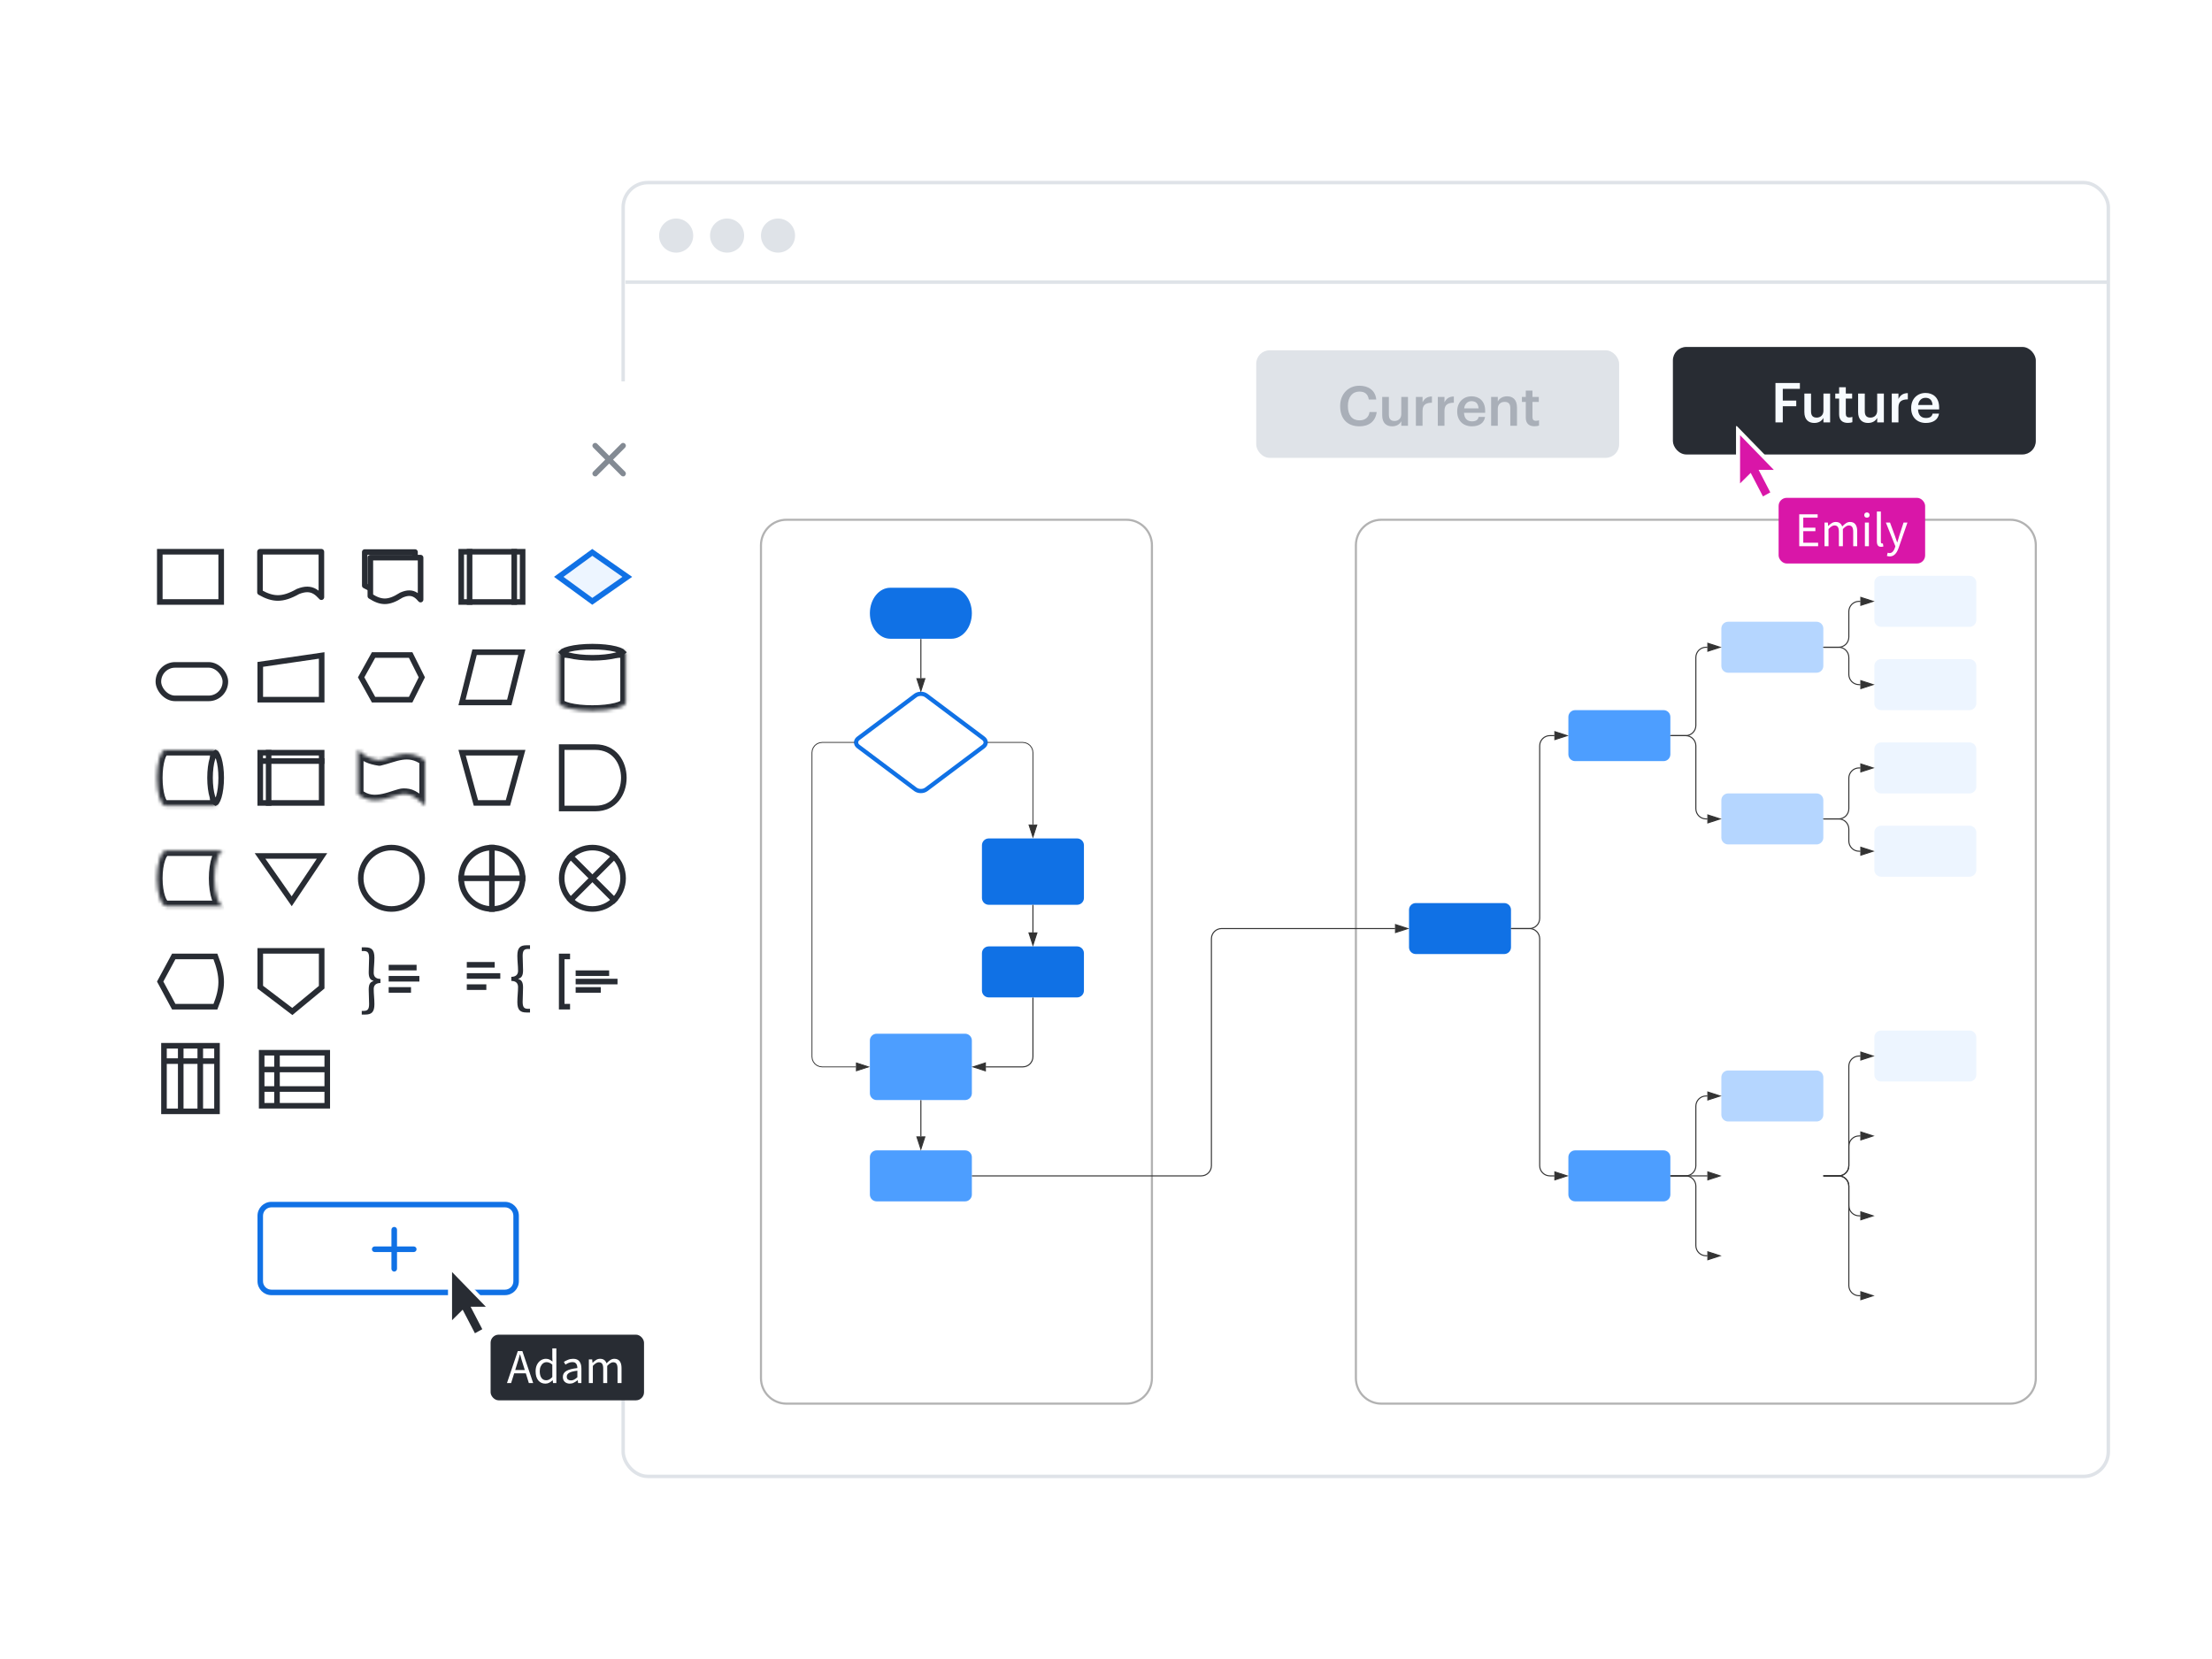 <svg width="640" height="480" viewBox="0 0 640 480" fill="none" xmlns="http://www.w3.org/2000/svg">
<rect width="28.547" height="67.698" transform="translate(273.819 259.536)" fill="white"/>
<rect x="180.302" y="52.832" width="429.697" height="374.337" rx="7.15" fill="white" stroke="#DFE3E8"/>
<circle cx="195.633" cy="68.163" r="4.933" fill="#DFE3E8"/>
<circle cx="210.37" cy="68.163" r="4.933" fill="#DFE3E8"/>
<circle cx="225.106" cy="68.163" r="4.933" fill="#DFE3E8"/>
<path d="M180.956 81.627H610" stroke="#DFE3E8" stroke-width="1.01"/>
<path d="M325.91 150.382C329.985 150.382 333.287 153.685 333.287 157.759V398.741C333.287 402.815 329.985 406.118 325.91 406.118H227.55C223.476 406.118 220.173 402.815 220.173 398.741V157.759C220.173 153.685 223.476 150.382 227.55 150.382H325.91ZM581.646 150.382C585.72 150.382 589.023 153.685 589.023 157.759V398.741C589.023 402.815 585.72 406.118 581.646 406.118H399.68C395.605 406.118 392.303 402.815 392.303 398.741V157.759C392.303 153.685 395.605 150.382 399.68 150.382H581.646Z" stroke="#B2B2B2" stroke-width="0.613"/>
<path d="M275.289 170.054C278.55 170.054 281.191 173.357 281.191 177.431C281.191 181.506 278.55 184.808 275.289 184.808H257.584C254.326 184.808 251.683 181.506 251.683 177.431C251.683 173.357 254.326 170.054 257.584 170.054H275.289Z" fill="#1071E5"/>
<path d="M264.863 201.234C265.734 200.583 267.143 200.583 268.011 201.234L284.535 213.628C285.406 214.279 285.406 215.337 284.535 215.988L268.011 228.382C267.143 229.033 265.734 229.033 264.863 228.382L248.339 215.988C247.471 215.337 247.471 214.279 248.339 213.628L264.863 201.234Z" fill="white" stroke="#1071E5" stroke-width="1.226"/>
<path d="M266.437 184.931V196.25" stroke="#333333" stroke-width="0.307"/>
<path d="M266.559 184.931H266.314V184.808H266.559" fill="#333333"/>
<path d="M266.437 199.882L265.298 196.373H267.58L266.437 199.882Z" fill="#333333" stroke="#333333" stroke-width="0.307"/>
<path d="M237.873 214.931L237.145 215.029L236.467 215.31L235.877 215.76L235.429 216.35L235.149 217.026L235.05 217.764V305.722L235.149 306.465L235.429 307.141L235.879 307.726L236.469 308.179L237.145 308.459L237.883 308.557H247.655V308.803H237.868L237.081 308.697L236.344 308.392L235.704 307.901L235.213 307.261L234.908 306.524L234.804 305.737V217.749L234.908 216.962L235.213 216.224L235.704 215.585L236.344 215.093L237.081 214.786L237.868 214.683H237.873V214.931ZM247.099 214.929H237.873V214.683H247.099" fill="#333333"/>
<path d="M247.217 214.931H247.094V214.685H247.227L247.217 214.931ZM251.285 308.68L247.778 309.821V307.539L251.285 308.68Z" fill="#333333"/>
<path d="M251.683 308.68L247.655 309.991V307.372L251.683 308.68ZM247.901 309.652L250.889 308.68L247.903 307.711" fill="#333333"/>
<path d="M296.707 214.788L297.445 215.093L298.084 215.585L298.576 216.224L298.881 216.962L298.984 217.749V238.559H298.738V217.764L298.64 217.026L298.36 216.345L297.91 215.755L297.319 215.307L296.643 215.027L295.905 214.929H295.045V214.683H295.918L296.707 214.788ZM285.774 214.929V214.683H295.045V214.929" fill="#333333"/>
<path d="M285.779 214.931H285.646L285.659 214.685H285.782L285.779 214.931ZM298.861 242.191L297.72 238.682H300.002L298.861 242.191Z" fill="#333333"/>
<path d="M298.861 242.587L297.553 238.559H300.169L298.861 242.587ZM297.89 238.805L298.861 241.79L299.832 238.803" fill="#333333"/>
<path d="M284.107 244.554C284.107 243.472 284.987 242.587 286.074 242.587H311.648C312.735 242.587 313.615 243.472 313.615 244.554V259.815C313.615 260.897 312.735 261.782 311.648 261.782H286.074C284.987 261.782 284.107 260.897 284.107 259.815V244.554Z" fill="#1071E5"/>
<path d="M453.778 207.431C453.778 206.344 454.658 205.464 455.745 205.464H481.319C482.405 205.464 483.286 206.344 483.286 207.431V218.251C483.286 219.338 482.405 220.218 481.319 220.218H455.745C454.658 220.218 453.778 219.338 453.778 218.251V207.431Z" fill="#4D9EFF"/>
<path d="M453.778 334.807C453.778 333.72 454.658 332.84 455.745 332.84H481.319C482.405 332.84 483.286 333.72 483.286 334.807V345.627C483.286 346.713 482.405 347.594 481.319 347.594H455.745C454.658 347.594 453.778 346.713 453.778 345.627V334.807Z" fill="#4D9EFF"/>
<path d="M498.04 231.529C498.04 230.442 498.92 229.562 500.007 229.562H525.581C526.667 229.562 527.548 230.442 527.548 231.529V242.349C527.548 243.436 526.667 244.316 525.581 244.316H500.007C498.92 244.316 498.04 243.436 498.04 242.349V231.529Z" fill="#B5D6FF"/>
<path d="M498.04 181.857C498.04 180.77 498.92 179.89 500.007 179.89H525.581C526.667 179.89 527.548 180.77 527.548 181.857V192.677C527.548 193.764 526.667 194.644 525.581 194.644H500.007C498.92 194.644 498.04 193.764 498.04 192.677V181.857Z" fill="#B5D6FF"/>
<path d="M483.409 340.217H494.012" stroke="#333333" stroke-width="0.307"/>
<path d="M483.408 340.339H483.286V340.094H483.408" fill="#333333"/>
<path d="M497.641 340.217L494.135 341.358V339.076L497.641 340.217Z" fill="#333333" stroke="#333333" stroke-width="0.307"/>
<path d="M284.107 275.791C284.107 274.704 284.987 273.824 286.074 273.824H311.648C312.735 273.824 313.615 274.704 313.615 275.791V286.611C313.615 287.698 312.735 288.578 311.648 288.578H286.074C284.987 288.578 284.107 287.698 284.107 286.611V275.791Z" fill="#1071E5"/>
<path d="M251.683 301.052C251.683 299.966 252.563 299.085 253.65 299.085H279.224C280.31 299.085 281.191 299.966 281.191 301.052V316.31C281.191 317.397 280.31 318.278 279.224 318.278H253.65C252.563 318.278 251.683 317.397 251.683 316.31V301.052Z" fill="#4D9EFF"/>
<path d="M251.683 334.807C251.683 333.72 252.563 332.84 253.65 332.84H279.224C280.31 332.84 281.191 333.72 281.191 334.807V345.627C281.191 346.713 280.31 347.594 279.224 347.594H253.65C252.563 347.594 251.683 346.713 251.683 345.627V334.807Z" fill="#4D9EFF"/>
<path d="M298.861 288.701V305.729C298.861 307.36 297.541 308.68 295.91 308.68H285.221" stroke="#333333" stroke-width="0.307"/>
<path d="M298.983 288.7H298.738V288.578H298.983" fill="#333333"/>
<path d="M281.589 308.68L285.098 307.542V309.821L281.589 308.68Z" fill="#333333" stroke="#333333" stroke-width="0.307"/>
<path d="M266.437 318.401V328.812" stroke="#333333" stroke-width="0.307"/>
<path d="M266.559 318.405H266.314V318.278H266.559" fill="#333333"/>
<path d="M266.437 332.441L265.298 328.935H267.58L266.437 332.441Z" fill="#333333" stroke="#333333" stroke-width="0.307"/>
<path d="M298.861 261.905V269.799" stroke="#333333" stroke-width="0.307"/>
<path d="M298.983 261.907H298.738V261.785H298.983" fill="#333333"/>
<path d="M298.861 273.425L297.72 269.919H300.002L298.861 273.425Z" fill="#333333" stroke="#333333" stroke-width="0.307"/>
<path d="M542.302 192.677C542.302 191.59 543.182 190.71 544.269 190.71H569.843C570.929 190.71 571.81 191.59 571.81 192.677V203.496C571.81 204.583 570.929 205.464 569.843 205.464H544.269C543.182 205.464 542.302 204.583 542.302 203.496V192.677Z" fill="#EDF5FF"/>
<path d="M542.302 168.579C542.302 167.492 543.182 166.612 544.269 166.612H569.843C570.929 166.612 571.81 167.492 571.81 168.579V179.398C571.81 180.485 570.929 181.366 569.843 181.366H544.269C543.182 181.366 542.302 180.485 542.302 179.398V168.579Z" fill="#EDF5FF"/>
<path d="M542.302 240.873C542.302 239.787 543.182 238.906 544.269 238.906H569.843C570.929 238.906 571.81 239.787 571.81 240.873V251.693C571.81 252.78 570.929 253.66 569.843 253.66H544.269C543.182 253.66 542.302 252.78 542.302 251.693V240.873Z" fill="#EDF5FF"/>
<path d="M542.302 216.775C542.302 215.688 543.182 214.808 544.269 214.808H569.843C570.929 214.808 571.81 215.688 571.81 216.775V227.595C571.81 228.682 570.929 229.562 569.843 229.562H544.269C543.182 229.562 542.302 228.682 542.302 227.595V216.775Z" fill="#EDF5FF"/>
<path d="M542.302 300.135C542.302 299.048 543.182 298.168 544.269 298.168H569.843C570.929 298.168 571.81 299.048 571.81 300.135V310.954C571.81 312.041 570.929 312.922 569.843 312.922H544.269C543.182 312.922 542.302 312.041 542.302 310.954V300.135Z" fill="#EDF5FF"/>
<path d="M527.671 340.217H531.974C533.604 340.217 534.925 341.537 534.925 343.168V371.938C534.925 373.568 536.245 374.889 537.875 374.889H538.274" stroke="#333333" stroke-width="0.307"/>
<path d="M527.67 340.339H527.548V340.094H527.67" fill="#333333"/>
<path d="M541.903 374.889L538.397 376.03V373.748L541.903 374.889Z" fill="#333333" stroke="#333333" stroke-width="0.307"/>
<path d="M527.671 340.217H531.974C533.604 340.217 534.925 341.537 534.925 343.168V348.823C534.925 350.454 536.245 351.774 537.875 351.774H538.274" stroke="#333333" stroke-width="0.307"/>
<path d="M527.67 340.339H527.548V340.094H527.67" fill="#333333"/>
<path d="M541.903 351.774L538.397 352.915V350.633L541.903 351.774Z" fill="#333333" stroke="#333333" stroke-width="0.307"/>
<path d="M527.671 340.217H531.974C533.604 340.217 534.925 338.896 534.925 337.266V331.61C534.925 329.98 536.245 328.659 537.875 328.659H538.274" stroke="#333333" stroke-width="0.307"/>
<path d="M527.67 340.339H527.548V340.094H527.67" fill="#333333"/>
<path d="M541.903 328.659L538.397 329.8V327.518L541.903 328.659Z" fill="#333333" stroke="#333333" stroke-width="0.307"/>
<path d="M527.671 340.217H531.974C533.604 340.217 534.925 338.896 534.925 337.266V308.496C534.925 306.865 536.245 305.545 537.875 305.545H538.274" stroke="#333333" stroke-width="0.307"/>
<path d="M527.67 340.339H527.548V340.094H527.67" fill="#333333"/>
<path d="M541.903 305.545L538.397 306.686V304.404L541.903 305.545Z" fill="#333333" stroke="#333333" stroke-width="0.307"/>
<path d="M483.409 212.841H487.712C489.342 212.841 490.663 211.52 490.663 209.89V190.218C490.663 188.588 491.983 187.267 493.614 187.267H494.012" stroke="#333333" stroke-width="0.307"/>
<path d="M483.408 212.963H483.286V212.718H483.408" fill="#333333"/>
<path d="M497.641 187.267L494.135 188.408V186.126L497.641 187.267Z" fill="#333333" stroke="#333333" stroke-width="0.307"/>
<path d="M483.409 212.841H487.712C489.342 212.841 490.663 214.161 490.663 215.792V233.988C490.663 235.618 491.983 236.939 493.614 236.939H494.012" stroke="#333333" stroke-width="0.307"/>
<path d="M483.408 212.963H483.286V212.718H483.408" fill="#333333"/>
<path d="M497.641 236.939L494.135 238.08V235.798L497.641 236.939Z" fill="#333333" stroke="#333333" stroke-width="0.307"/>
<path d="M527.671 236.939H531.974C533.604 236.939 534.925 235.619 534.925 233.988V225.136C534.925 223.506 536.245 222.185 537.875 222.185H538.274" stroke="#333333" stroke-width="0.307"/>
<path d="M527.67 237.061H527.548V236.816H527.67" fill="#333333"/>
<path d="M541.903 222.185L538.397 223.326V221.044L541.903 222.185Z" fill="#333333" stroke="#333333" stroke-width="0.307"/>
<path d="M527.671 236.939H531.974C533.604 236.939 534.925 238.259 534.925 239.89V243.332C534.925 244.963 536.245 246.283 537.875 246.283H538.274" stroke="#333333" stroke-width="0.307"/>
<path d="M527.67 237.061H527.548V236.816H527.67" fill="#333333"/>
<path d="M541.903 246.283L538.397 247.424V245.142L541.903 246.283Z" fill="#333333" stroke="#333333" stroke-width="0.307"/>
<path d="M527.671 187.267H531.974C533.604 187.267 534.925 185.947 534.925 184.316V176.939C534.925 175.309 536.245 173.989 537.875 173.989H538.274" stroke="#333333" stroke-width="0.307"/>
<path d="M527.67 187.389H527.548V187.144H527.67" fill="#333333"/>
<path d="M541.903 173.989L538.397 175.13V172.848L541.903 173.989Z" fill="#333333" stroke="#333333" stroke-width="0.307"/>
<path d="M527.671 187.267H531.974C533.604 187.267 534.925 188.588 534.925 190.218V195.136C534.925 196.766 536.245 198.087 537.875 198.087H538.274" stroke="#333333" stroke-width="0.307"/>
<path d="M527.67 187.389H527.548V187.144H527.67" fill="#333333"/>
<path d="M541.903 198.087L538.397 199.228V196.946L541.903 198.087Z" fill="#333333" stroke="#333333" stroke-width="0.307"/>
<path d="M281.314 340.217H347.549C349.18 340.217 350.5 338.896 350.5 337.266V271.611C350.5 269.98 351.821 268.66 353.451 268.66H403.644" stroke="#333333" stroke-width="0.307"/>
<path d="M281.318 340.339H281.191V340.094H281.318" fill="#333333"/>
<path d="M407.273 268.66L403.767 269.801V267.519L407.273 268.66Z" fill="#333333" stroke="#333333" stroke-width="0.307"/>
<path d="M407.672 263.25C407.672 262.163 408.552 261.283 409.639 261.283H435.212C436.299 261.283 437.18 262.163 437.18 263.25V274.07C437.18 275.157 436.299 276.037 435.212 276.037H409.639C408.552 276.037 407.672 275.157 407.672 274.07V263.25Z" fill="#1071E5"/>
<path d="M437.302 268.66H442.528C444.158 268.66 445.479 267.34 445.479 265.709V215.792C445.479 214.161 446.799 212.841 448.429 212.841H449.75" stroke="#333333" stroke-width="0.307"/>
<path d="M437.302 268.782H437.18V268.537H437.302" fill="#333333"/>
<path d="M453.38 212.841L449.873 213.982V211.7L453.38 212.841Z" fill="#333333" stroke="#333333" stroke-width="0.307"/>
<path d="M437.302 268.66H442.528C444.158 268.66 445.479 269.98 445.479 271.611V337.266C445.479 338.896 446.799 340.217 448.429 340.217H449.75" stroke="#333333" stroke-width="0.307"/>
<path d="M437.302 268.782H437.18V268.537H437.302" fill="#333333"/>
<path d="M453.38 340.217L449.873 341.358V339.076L453.38 340.217Z" fill="#333333" stroke="#333333" stroke-width="0.307"/>
<path d="M498.04 311.693C498.04 310.606 498.92 309.725 500.007 309.725H525.581C526.667 309.725 527.548 310.606 527.548 311.693V322.512C527.548 323.599 526.667 324.479 525.581 324.479H500.007C498.92 324.479 498.04 323.599 498.04 322.512V311.693Z" fill="#B5D6FF"/>
<path d="M483.409 340.217H487.712C489.342 340.217 490.663 338.896 490.663 337.266V320.053C490.663 318.423 491.983 317.102 493.614 317.102H494.012" stroke="#333333" stroke-width="0.307"/>
<path d="M483.408 340.339H483.286V340.094H483.408" fill="#333333"/>
<path d="M497.641 317.102L494.135 318.243V315.961L497.641 317.102Z" fill="#333333" stroke="#333333" stroke-width="0.307"/>
<path d="M483.409 340.217H487.712C489.342 340.217 490.663 341.537 490.663 343.168V360.381C490.663 362.011 491.983 363.331 493.614 363.331H494.012" stroke="#333333" stroke-width="0.307"/>
<path d="M483.408 340.339H483.286V340.094H483.408" fill="#333333"/>
<path d="M497.641 363.331L494.135 364.472V362.19L497.641 363.331Z" fill="#333333" stroke="#333333" stroke-width="0.307"/>
<rect x="484.02" y="100.382" width="105.002" height="31.112" rx="3.889" fill="#282C33"/>
<path d="M513.694 122.216H515.816V117.54H519.71V115.897H515.816V112.498H520.763V110.806H513.694V122.216ZM524.929 122.375C526.285 122.375 527.163 121.721 527.578 120.907V122.216H529.509V113.87H527.578V118.833C527.578 120.157 526.668 120.828 525.631 120.828C524.514 120.828 523.988 120.253 523.988 118.992V113.87H522.057V119.216C522.057 121.434 523.285 122.375 524.929 122.375ZM534.639 122.359C535.229 122.359 535.644 122.264 535.947 122.152V120.62C535.676 120.732 535.389 120.78 535.006 120.78C534.399 120.78 534.048 120.445 534.048 119.711V115.322H535.883V113.87H534.048V112.035H532.117V113.87H531V115.322H532.117V119.886C532.117 121.466 532.979 122.359 534.639 122.359ZM540.481 122.375C541.838 122.375 542.715 121.721 543.13 120.907V122.216H545.061V113.87H543.13V118.833C543.13 120.157 542.221 120.828 541.183 120.828C540.066 120.828 539.54 120.253 539.54 118.992V113.87H537.609V119.216C537.609 121.434 538.838 122.375 540.481 122.375ZM547.35 122.216H549.281V117.875C549.281 116.104 550.303 115.562 551.994 115.546V113.742C550.59 113.758 549.808 114.381 549.281 115.434V113.87H547.35V122.216ZM557.192 122.375C559.33 122.375 560.75 121.418 561.021 119.663H559.154C559.011 120.476 558.404 120.939 557.24 120.939C555.803 120.939 555.006 120.046 554.942 118.466H561.053V117.907C561.053 114.923 559.186 113.695 557.112 113.695C554.734 113.695 552.963 115.418 552.963 118.003V118.131C552.963 120.764 554.734 122.375 557.192 122.375ZM554.974 117.173C555.165 115.881 555.947 115.099 557.112 115.099C558.309 115.099 559.043 115.737 559.138 117.173H554.974Z" fill="#F7FBFF"/>
<rect x="363.462" y="101.354" width="105.002" height="31.112" rx="3.889" fill="#DFE3E8"/>
<path d="M393.323 123.348C396.036 123.348 397.983 121.959 398.318 119.215H396.243C396.02 120.826 394.903 121.624 393.323 121.624C391.217 121.624 389.988 120.108 389.988 117.539V117.411C389.988 114.858 391.297 113.294 393.307 113.294C394.951 113.294 395.797 114.076 396.036 115.592H398.19C397.935 112.911 395.908 111.603 393.291 111.603C390.116 111.603 387.754 113.997 387.754 117.427V117.555C387.754 121.066 389.749 123.348 393.323 123.348ZM402.789 123.348C404.146 123.348 405.023 122.693 405.438 121.879V123.188H407.369V114.842H405.438V119.805C405.438 121.129 404.529 121.8 403.492 121.8C402.374 121.8 401.848 121.225 401.848 119.965V114.842H399.917V120.188C399.917 122.406 401.146 123.348 402.789 123.348ZM409.659 123.188H411.589V118.848C411.589 117.076 412.611 116.534 414.302 116.518V114.715C412.898 114.731 412.116 115.353 411.589 116.406V114.842H409.659V123.188ZM416.001 123.188H417.932V118.848C417.932 117.076 418.953 116.534 420.645 116.518V114.715C419.24 114.731 418.458 115.353 417.932 116.406V114.842H416.001V123.188ZM425.842 123.348C427.981 123.348 429.401 122.39 429.672 120.635H427.805C427.661 121.449 427.055 121.911 425.89 121.911C424.454 121.911 423.656 121.018 423.592 119.438H429.704V118.879C429.704 115.895 427.837 114.667 425.762 114.667C423.385 114.667 421.614 116.39 421.614 118.975V119.103C421.614 121.736 423.385 123.348 425.842 123.348ZM423.624 118.145C423.816 116.853 424.598 116.071 425.762 116.071C426.959 116.071 427.693 116.709 427.789 118.145H423.624ZM431.429 123.188H433.359V118.273C433.359 116.949 434.237 116.278 435.322 116.278C436.471 116.278 436.982 116.853 436.982 118.114V123.188H438.913V117.938C438.913 115.64 437.732 114.667 436.056 114.667C434.684 114.667 433.758 115.353 433.359 116.167V114.842H431.429V123.188ZM443.977 123.332C444.568 123.332 444.983 123.236 445.286 123.124V121.592C445.015 121.704 444.727 121.752 444.344 121.752C443.738 121.752 443.387 121.417 443.387 120.683V116.294H445.222V114.842H443.387V113.007H441.456V114.842H440.339V116.294H441.456V120.858C441.456 122.438 442.318 123.332 443.977 123.332Z" fill="#A9AFB8"/>
<g filter="url(#filter0_d_500_29715)">
<rect x="30" y="108.762" width="169.048" height="289.797" rx="3.715" fill="white"/>
</g>
<path d="M75.304 285.613V275.112H93.07V285.633L84.57 292.655L75.304 285.613Z" fill="white" stroke="#282C33" stroke-width="1.615"/>
<path d="M84.397 260.762L75.239 247.656H93.172L84.397 260.762Z" fill="white" stroke="#282C33" stroke-width="1.615"/>
<path d="M150.959 217.777L146.962 232.313H137.695L133.698 217.777H150.959Z" fill="white" stroke="#282C33" stroke-width="1.615"/>
<path d="M150.985 188.707L147.351 203.242H133.672L137.306 188.707H150.985Z" fill="white" stroke="#282C33" stroke-width="1.615"/>
<path d="M181.494 166.904L171.367 173.986L161.662 166.904L171.367 159.821L181.494 166.904Z" fill="#EDF5FF" stroke="#1071E5" stroke-width="1.615"/>
<rect x="46.233" y="159.636" width="17.766" height="14.536" fill="white" stroke="#282C33" stroke-width="1.615"/>
<rect x="45.824" y="192.373" width="19.381" height="9.69" rx="4.845" fill="white" stroke="#282C33" stroke-width="1.615"/>
<rect x="133.446" y="159.636" width="17.766" height="14.536" fill="white" stroke="#282C33" stroke-width="1.615"/>
<line x1="135.866" y1="158.828" x2="135.866" y2="174.979" stroke="#282C33" stroke-width="1.615"/>
<line x1="148.788" y1="158.828" x2="148.788" y2="174.979" stroke="#282C33" stroke-width="1.615"/>
<path d="M108.08 202.435L104.491 195.975L108.08 189.514H118.815L122.045 195.975L118.815 202.435H108.08Z" fill="white" stroke="#282C33" stroke-width="1.615"/>
<path d="M75.304 202.435V192.231L93.07 189.641V202.435H75.304Z" fill="white" stroke="#282C33" stroke-width="1.615"/>
<path d="M75.221 171.389V159.636H92.987V172.789C92.912 172.706 92.838 172.625 92.765 172.547C92.243 171.987 91.699 171.486 91.078 171.125C89.756 170.358 88.28 170.336 86.293 171.099C86.257 171.113 86.222 171.129 86.188 171.148C83.907 172.426 82.107 173.011 80.394 173.011C78.794 173.011 77.176 172.499 75.221 171.389Z" fill="white" stroke="#282C33" stroke-width="1.615" stroke-linecap="round" stroke-linejoin="round"/>
<rect x="75.3" y="217.779" width="17.766" height="14.536" fill="white" stroke="#282C33" stroke-width="1.615"/>
<line x1="77.721" y1="216.97" x2="77.721" y2="233.121" stroke="#282C33" stroke-width="1.615"/>
<line x1="74.495" y1="220.2" x2="93.875" y2="220.2" stroke="#282C33" stroke-width="1.615"/>
<path d="M162.517 233.928V216.163H172.246C175.026 216.163 177.061 217.268 178.416 218.899C179.787 220.549 180.494 222.781 180.494 225.046C180.494 227.31 179.787 229.542 178.416 231.192C177.061 232.823 175.026 233.928 172.246 233.928H162.517Z" fill="white" stroke="#282C33" stroke-width="1.615"/>
<circle cx="113.258" cy="254.117" r="8.883" fill="white" stroke="#282C33" stroke-width="1.615"/>
<circle cx="142.329" cy="254.117" r="8.883" fill="white" stroke="#282C33" stroke-width="1.615"/>
<rect x="141.519" y="244.426" width="1.615" height="19.381" fill="#282C33"/>
<rect x="152.02" y="253.309" width="1.615" height="19.381" transform="rotate(90 152.02 253.309)" fill="#282C33"/>
<circle cx="171.397" cy="254.117" r="8.883" fill="white" stroke="#282C33" stroke-width="1.615"/>
<rect x="163.973" y="247.835" width="1.615" height="19.381" transform="rotate(-45 163.973 247.835)" fill="#282C33"/>
<rect x="177.68" y="246.693" width="1.615" height="19.381" transform="rotate(45 177.68 246.693)" fill="#282C33"/>
<rect x="161.707" y="276.727" width="19.381" height="14.536" fill="white"/>
<path d="M161.707 275.92H164.937V277.535L163.322 277.535V290.455H164.937V292.07H161.707V275.92Z" fill="#282C33"/>
<rect x="166.554" y="280.765" width="9.69" height="1.615" fill="#282C33"/>
<rect x="166.554" y="283.187" width="12.113" height="1.615" fill="#282C33"/>
<rect x="166.554" y="285.61" width="7.268" height="1.615" fill="#282C33"/>
<mask id="path-124-inside-1_500_29715" fill="white">
<path d="M103.567 229.72V216.97C105.662 218.919 107.056 219.52 109.769 219.945C114.065 218.989 118.065 216.37 122.948 219.945V233.121C119.847 230.145 118.684 229.72 116.746 229.72C114.421 229.72 108.073 233.856 103.567 229.72Z"/>
</mask>
<path d="M103.567 229.72V216.97C105.662 218.919 107.056 219.52 109.769 219.945C114.065 218.989 118.065 216.37 122.948 219.945V233.121C119.847 230.145 118.684 229.72 116.746 229.72C114.421 229.72 108.073 233.856 103.567 229.72Z" fill="white"/>
<path d="M103.567 216.97L104.667 215.788L101.952 213.261V216.97H103.567ZM103.567 229.72H101.952V230.43L102.475 230.91L103.567 229.72ZM122.948 233.121L121.83 234.286L124.563 236.908V233.121H122.948ZM122.948 219.945H124.563V219.126L123.902 218.642L122.948 219.945ZM109.769 219.945L109.519 221.541C109.719 221.572 109.923 221.565 110.12 221.522L109.769 219.945ZM101.952 216.97V229.72H105.182V216.97H101.952ZM102.475 230.91C105.294 233.498 108.659 233.413 111.309 232.851C112.631 232.571 113.872 232.153 114.839 231.838C115.339 231.675 115.752 231.544 116.102 231.453C116.468 231.358 116.663 231.335 116.746 231.335V228.105C116.248 228.105 115.736 228.212 115.292 228.327C114.832 228.446 114.332 228.606 113.84 228.766C112.822 229.098 111.759 229.454 110.64 229.691C108.408 230.164 106.346 230.079 104.66 228.531L102.475 230.91ZM116.746 231.335C117.556 231.335 118.051 231.418 118.667 231.738C119.37 232.103 120.297 232.815 121.83 234.286L124.066 231.955C122.498 230.451 121.293 229.463 120.155 228.872C118.93 228.235 117.875 228.105 116.746 228.105V231.335ZM124.563 233.121V219.945H121.333V233.121H124.563ZM123.902 218.642C121.064 216.564 118.396 216.268 115.895 216.649C114.694 216.832 113.54 217.17 112.48 217.495C111.387 217.831 110.413 218.147 109.418 218.369L110.12 221.522C111.274 221.265 112.41 220.895 113.428 220.583C114.479 220.26 115.436 219.987 116.382 219.843C118.176 219.569 119.95 219.751 121.994 221.248L123.902 218.642ZM110.019 218.349C108.73 218.148 107.875 217.921 107.124 217.568C106.379 217.217 105.645 216.697 104.667 215.788L102.467 218.152C103.585 219.192 104.595 219.947 105.748 220.49C106.897 221.031 108.095 221.318 109.519 221.541L110.019 218.349Z" fill="#282C33" mask="url(#path-124-inside-1_500_29715)"/>
<path d="M62.327 276.727C63.484 279.718 64.011 282 63.998 284.19C63.986 286.369 63.438 288.524 62.335 291.263H50.27L46.343 283.995L50.27 276.727H62.327Z" fill="white" stroke="#282C33" stroke-width="1.615"/>
<mask id="path-127-inside-2_500_29715" fill="white">
<path fill-rule="evenodd" clip-rule="evenodd" d="M62.382 216.97H47.846V216.971C46.509 216.975 45.425 220.589 45.425 225.047C45.425 229.507 46.51 233.122 47.848 233.122C47.864 233.122 47.879 233.121 47.894 233.121H62.382V216.97Z"/>
</mask>
<path fill-rule="evenodd" clip-rule="evenodd" d="M62.382 216.97H47.846V216.971C46.509 216.975 45.425 220.589 45.425 225.047C45.425 229.507 46.51 233.122 47.848 233.122C47.864 233.122 47.879 233.121 47.894 233.121H62.382V216.97Z" fill="white"/>
<path d="M47.846 216.97V215.355H46.231V216.97H47.846ZM62.382 216.97H63.997V215.355H62.382V216.97ZM47.846 216.971L47.85 218.586L49.461 218.582V216.971H47.846ZM47.894 233.121V231.505H47.844L47.794 231.509L47.894 233.121ZM62.382 233.121V234.736H63.997V233.121H62.382ZM47.846 218.585H62.382V215.355H47.846V218.585ZM49.461 216.971V216.97H46.231V216.971H49.461ZM47.041 225.047C47.041 222.93 47.3 221.075 47.681 219.802C47.875 219.156 48.074 218.75 48.222 218.541C48.4 218.29 48.298 218.585 47.85 218.586L47.842 215.356C46.726 215.359 45.988 216.107 45.586 216.674C45.154 217.284 44.832 218.06 44.587 218.875C44.093 220.524 43.81 222.706 43.81 225.047H47.041ZM47.848 231.507C48.297 231.507 48.4 231.803 48.222 231.553C48.075 231.345 47.876 230.939 47.682 230.293C47.3 229.02 47.041 227.165 47.041 225.047H43.81C43.81 227.388 44.093 229.571 44.588 231.221C44.833 232.035 45.156 232.812 45.588 233.422C45.99 233.989 46.731 234.737 47.848 234.737V231.507ZM47.794 231.509C47.812 231.507 47.83 231.507 47.848 231.507V234.737C47.897 234.737 47.945 234.735 47.994 234.732L47.794 231.509ZM62.382 231.505H47.894V234.736H62.382V231.505ZM60.767 216.97V233.121H63.997V216.97H60.767Z" fill="#282C33" mask="url(#path-127-inside-2_500_29715)"/>
<path d="M63.999 225.045C63.999 227.219 63.733 229.156 63.323 230.523C63.117 231.212 62.886 231.71 62.668 232.019C62.517 232.231 62.419 232.292 62.383 232.308C62.348 232.292 62.25 232.231 62.099 232.019C61.88 231.71 61.651 231.212 61.444 230.523C61.034 229.156 60.769 227.219 60.769 225.045C60.769 222.871 61.034 220.934 61.444 219.567C61.651 218.879 61.88 218.38 62.099 218.072C62.25 217.86 62.348 217.799 62.383 217.782C62.419 217.799 62.517 217.86 62.668 218.072C62.886 218.38 63.117 218.879 63.323 219.567C63.733 220.934 63.999 222.871 63.999 225.045Z" fill="white" stroke="#282C33" stroke-width="1.615"/>
<mask id="path-130-inside-3_500_29715" fill="white">
<path fill-rule="evenodd" clip-rule="evenodd" d="M48.193 246.041H64.805V246.041C63.278 246.048 62.04 249.661 62.04 254.116C62.04 258.571 63.277 262.182 64.803 262.192H48.255C48.235 262.193 48.215 262.193 48.194 262.193C46.665 262.193 45.425 258.578 45.425 254.118C45.425 249.66 46.664 246.045 48.193 246.043V246.041Z"/>
</mask>
<path fill-rule="evenodd" clip-rule="evenodd" d="M48.193 246.041H64.805V246.041C63.278 246.048 62.04 249.661 62.04 254.116C62.04 258.571 63.277 262.182 64.803 262.192H48.255C48.235 262.193 48.215 262.193 48.194 262.193C46.665 262.193 45.425 258.578 45.425 254.118C45.425 249.66 46.664 246.045 48.193 246.043V246.041Z" fill="white"/>
<path d="M64.805 246.041H66.42V244.426H64.805V246.041ZM48.193 246.041V244.426H46.578V246.041H48.193ZM64.805 246.041L64.812 247.656L66.42 247.649V246.041H64.805ZM64.803 262.192V263.807L64.813 260.577L64.803 262.192ZM48.255 262.192V260.576H48.204L48.154 260.58L48.255 262.192ZM48.193 246.043L48.195 247.658L49.808 247.656V246.043H48.193ZM64.805 244.426H48.193V247.656H64.805V244.426ZM66.42 246.041V246.041H63.19V246.041H66.42ZM63.655 254.116C63.655 252.018 63.949 250.185 64.378 248.933C64.595 248.3 64.817 247.902 64.985 247.694C65.164 247.473 65.116 247.655 64.812 247.656L64.798 244.426C63.73 244.431 62.955 245.067 62.472 245.664C61.979 246.275 61.605 247.06 61.322 247.887C60.75 249.557 60.425 251.759 60.425 254.116H63.655ZM64.813 260.577C65.116 260.578 65.163 260.76 64.984 260.538C64.816 260.33 64.594 259.932 64.377 259.298C63.949 258.046 63.655 256.214 63.655 254.116H60.425C60.425 256.472 60.75 258.674 61.321 260.344C61.604 261.171 61.978 261.956 62.471 262.567C62.953 263.164 63.727 263.8 64.794 263.807L64.813 260.577ZM48.255 263.807H64.803V260.576H48.255V263.807ZM48.194 263.809C48.248 263.809 48.302 263.807 48.356 263.803L48.154 260.58C48.167 260.579 48.181 260.578 48.194 260.578V263.809ZM43.81 254.118C43.81 256.477 44.136 258.681 44.709 260.352C44.992 261.18 45.367 261.965 45.862 262.576C46.346 263.173 47.124 263.809 48.194 263.809V260.578C48.499 260.578 48.549 260.762 48.371 260.542C48.204 260.335 47.981 259.938 47.764 259.304C47.335 258.053 47.041 256.219 47.041 254.118H43.81ZM48.19 244.428C47.121 244.429 46.344 245.065 45.86 245.662C45.366 246.273 44.992 247.058 44.708 247.886C44.136 249.557 43.81 251.76 43.81 254.118H47.041C47.041 252.018 47.335 250.185 47.764 248.933C47.981 248.299 48.203 247.902 48.371 247.695C48.549 247.475 48.5 247.658 48.195 247.658L48.19 244.428ZM46.578 246.041V246.043H49.808V246.041H46.578Z" fill="#282C33" mask="url(#path-130-inside-3_500_29715)"/>
<mask id="path-132-inside-4_500_29715" fill="white">
<path fill-rule="evenodd" clip-rule="evenodd" d="M181.085 203.242C181.085 203.242 181.085 203.242 181.085 203.242C181.085 204.58 176.747 205.665 171.395 205.665C166.043 205.665 161.705 204.58 161.705 203.242C161.705 203.24 161.705 203.237 161.705 203.235L161.705 188.707L181.086 188.707L181.086 203.242L181.085 203.242Z"/>
</mask>
<path fill-rule="evenodd" clip-rule="evenodd" d="M181.085 203.242C181.085 203.242 181.085 203.242 181.085 203.242C181.085 204.58 176.747 205.665 171.395 205.665C166.043 205.665 161.705 204.58 161.705 203.242C161.705 203.24 161.705 203.237 161.705 203.235L161.705 188.707L181.086 188.707L181.086 203.242L181.085 203.242Z" fill="white"/>
<path d="M181.085 203.242L181.085 201.627L179.47 201.627L179.47 203.242L181.085 203.242ZM161.705 203.235L163.32 203.254L163.32 203.244L163.32 203.235L161.705 203.235ZM161.705 188.707L161.705 187.091L160.09 187.091L160.09 188.707L161.705 188.707ZM181.086 188.707L182.701 188.707L182.701 187.091L181.086 187.091L181.086 188.707ZM181.086 203.242L181.086 204.857L182.701 204.857L182.701 203.242L181.086 203.242ZM179.47 203.242C179.47 203.242 179.47 203.242 179.47 203.242L179.47 203.242C179.47 203.242 179.47 203.242 179.47 203.242C179.47 203.242 179.47 203.242 179.47 203.242C179.47 203.242 179.47 203.242 179.47 203.242V203.242C179.47 203.242 179.47 203.242 179.47 203.242C179.47 203.242 179.47 203.242 179.47 203.242V203.242C179.47 203.242 179.47 203.242 179.47 203.242C179.47 203.242 179.47 203.242 179.47 203.242L179.47 203.242C179.47 203.242 179.47 203.242 179.47 203.242C179.47 203.242 179.47 203.242 179.47 203.242C179.47 203.242 179.47 203.242 179.47 203.242V203.242C179.47 203.242 179.47 203.242 179.47 203.242C179.47 203.242 179.47 203.242 179.47 203.242V203.242C179.47 203.242 179.47 203.242 179.47 203.242C179.47 203.242 179.47 203.242 179.47 203.242C179.47 203.242 179.47 203.242 179.47 203.242L179.47 203.242C179.47 203.242 179.47 203.242 179.47 203.242C179.47 203.242 179.47 203.242 179.47 203.242L179.47 203.242C179.47 203.242 179.47 203.242 179.47 203.242C179.47 203.242 179.47 203.242 179.47 203.242V203.242C179.47 203.242 179.47 203.242 179.47 203.242C179.47 203.242 179.47 203.242 179.47 203.242C179.47 203.242 179.47 203.242 179.47 203.242V203.242C179.47 203.242 179.47 203.242 179.47 203.242C179.47 203.242 179.47 203.242 179.47 203.242V203.242C179.47 203.242 179.47 203.242 179.47 203.242C179.47 203.242 179.47 203.242 179.47 203.242L179.47 203.242C179.47 203.242 179.47 203.242 179.47 203.242C179.47 203.242 179.47 203.242 179.47 203.242C179.47 203.242 179.47 203.242 179.47 203.242V203.242C179.47 203.242 179.47 203.242 179.47 203.242C179.47 203.242 179.47 203.242 179.47 203.242V203.242C179.47 203.242 179.47 203.242 179.47 203.242C179.47 203.242 179.47 203.242 179.47 203.242C179.47 203.242 179.47 203.242 179.47 203.242L179.47 203.242C179.47 203.242 179.47 203.242 179.47 203.242C179.47 203.242 179.47 203.242 179.47 203.242V203.242C179.47 203.242 179.47 203.242 179.47 203.242C179.47 203.242 179.47 203.242 179.47 203.242V203.242C179.47 203.242 179.47 203.242 179.47 203.242C179.47 203.242 179.47 203.242 179.47 203.242C179.47 203.242 179.47 203.242 179.47 203.242L179.47 203.242C179.47 203.242 179.47 203.242 179.47 203.242C179.47 203.242 179.47 203.242 179.47 203.242L179.47 203.242C179.47 203.242 179.47 203.242 179.47 203.242C179.47 203.242 179.47 203.242 179.47 203.242V203.242C179.47 203.242 179.47 203.242 179.47 203.242C179.47 203.242 179.47 203.242 179.47 203.242C179.47 203.242 179.47 203.242 179.47 203.242V203.242C179.47 203.242 179.47 203.242 179.47 203.242C179.47 203.242 179.47 203.242 179.47 203.242V203.242C179.47 203.242 179.47 203.242 179.47 203.242C179.47 203.242 179.47 203.242 179.47 203.242C179.47 203.242 179.47 203.242 179.47 203.242L179.47 203.242C179.47 203.242 179.47 203.242 179.47 203.242C179.47 203.242 179.47 203.242 179.47 203.242V203.242C179.47 203.242 179.47 203.242 179.47 203.242C179.47 203.242 179.47 203.242 179.47 203.242V203.242C179.47 203.242 179.47 203.242 179.47 203.242C179.47 203.242 179.47 203.242 179.47 203.242C179.47 203.242 179.47 203.242 179.47 203.242L179.47 203.242C179.47 203.242 179.47 203.242 179.47 203.242C179.47 203.242 179.47 203.242 179.47 203.242L179.47 203.242C179.47 203.242 179.47 203.242 179.47 203.242C179.47 203.242 179.47 203.242 179.47 203.242V203.242C179.47 203.242 179.47 203.242 179.47 203.242C179.47 203.242 179.47 203.242 179.47 203.242C179.47 203.242 179.47 203.242 179.47 203.242V203.242C179.47 203.242 179.47 203.242 179.47 203.242C179.47 203.242 179.47 203.242 179.47 203.242L179.47 203.242C179.47 203.242 179.47 203.242 179.47 203.242C179.47 203.242 179.47 203.242 179.47 203.242C179.47 203.242 179.47 203.242 179.47 203.242V203.242C179.47 203.242 179.47 203.242 179.47 203.242C179.47 203.242 179.47 203.242 179.47 203.242V203.242C179.47 203.242 179.47 203.242 179.47 203.242C179.47 203.242 179.47 203.242 179.47 203.242V203.242C179.47 203.242 179.47 203.242 179.47 203.242C179.47 203.242 179.47 203.242 179.47 203.242C179.47 203.242 179.47 203.242 179.47 203.242L179.47 203.242C179.47 203.242 179.47 203.242 179.47 203.242C179.47 203.242 179.47 203.242 179.47 203.242V203.242C179.47 203.242 179.47 203.242 179.47 203.242C179.47 203.242 179.47 203.242 179.47 203.242V203.242C179.47 203.242 179.47 203.242 179.47 203.242C179.47 203.242 179.47 203.242 179.47 203.242C179.47 203.242 179.47 203.242 179.47 203.242L179.47 203.242C179.47 203.242 179.47 203.242 179.47 203.242C179.47 203.242 179.47 203.242 179.47 203.242L179.47 203.242C179.47 203.242 179.47 203.242 179.47 203.242C179.47 203.242 179.47 203.242 179.47 203.242V203.242C179.47 203.242 179.47 203.242 179.47 203.242C179.47 203.242 179.47 203.242 179.47 203.242C179.47 203.242 179.47 203.242 179.47 203.242V203.242C179.47 203.242 179.47 203.242 179.47 203.242C179.47 203.242 179.47 203.242 179.47 203.242L179.47 203.242C179.47 203.242 179.47 203.242 179.47 203.242C179.47 203.242 179.47 203.242 179.47 203.242C179.47 203.242 179.47 203.242 179.47 203.242L179.47 203.242C179.47 203.242 179.47 203.242 179.47 203.242C179.47 203.242 179.47 203.242 179.47 203.242V203.242C179.47 203.242 179.47 203.242 179.47 203.242C179.47 203.242 179.47 203.242 179.47 203.242V203.242C179.47 203.242 179.47 203.242 179.47 203.242C179.47 203.242 179.47 203.242 179.47 203.242C179.47 203.242 179.47 203.242 179.47 203.242L179.47 203.242C179.47 203.242 179.47 203.242 179.47 203.242C179.47 203.242 179.47 203.242 179.47 203.242L179.47 203.242C179.47 203.242 179.47 203.242 179.47 203.242C179.47 203.242 179.47 203.242 179.47 203.242V203.242C179.47 203.242 179.47 203.242 179.47 203.242C179.47 203.242 179.47 203.242 179.47 203.242C179.47 203.242 179.47 203.242 179.47 203.242V203.242C179.47 203.242 179.47 203.242 179.47 203.242C179.47 203.242 179.47 203.242 179.47 203.242L179.47 203.242C179.47 203.242 179.47 203.242 179.47 203.242C179.47 203.242 179.47 203.242 179.47 203.242L179.47 203.242C179.47 203.242 179.47 203.242 179.47 203.242C179.47 203.242 179.47 203.242 179.47 203.242C179.47 203.242 179.47 203.242 179.47 203.242V203.242C179.47 203.242 179.47 203.242 179.47 203.242C179.47 203.242 179.47 203.242 179.47 203.242V203.242C179.47 203.242 179.47 203.242 179.47 203.242C179.47 203.242 179.47 203.242 179.47 203.242C179.47 203.242 179.47 203.242 179.47 203.242L179.47 203.242C179.47 203.242 179.47 203.242 179.47 203.242C179.47 203.242 179.47 203.242 179.47 203.242V203.242C179.47 203.242 179.47 203.242 179.47 203.242C179.47 203.242 179.47 203.242 179.47 203.242V203.242C179.47 203.242 179.47 203.242 179.47 203.242C179.47 203.242 179.47 203.242 179.47 203.242C179.47 203.242 179.47 203.242 179.47 203.242L179.47 203.242C179.47 203.242 179.47 203.242 179.47 203.242C179.47 203.242 179.47 203.242 179.47 203.242L179.47 203.242C179.47 203.242 179.47 203.242 179.47 203.242C179.47 203.242 179.47 203.242 179.47 203.242V203.242C179.47 203.242 179.47 203.242 179.47 203.242C179.47 203.242 179.47 203.242 179.47 203.242C179.47 203.242 179.47 203.242 179.47 203.242V203.242C179.47 203.242 179.47 203.242 179.47 203.242C179.47 203.242 179.47 203.242 179.47 203.242L179.47 203.242C179.47 203.242 179.47 203.242 179.47 203.242C179.47 203.242 179.47 203.242 179.47 203.242L179.47 203.242C179.47 203.242 179.47 203.242 179.47 203.242C179.47 203.242 179.47 203.242 179.47 203.242C179.47 203.242 179.47 203.242 179.47 203.242V203.242C179.47 203.242 179.47 203.242 179.47 203.242C179.47 203.242 179.47 203.242 179.47 203.242V203.242C179.47 203.242 179.47 203.242 179.47 203.242C179.47 203.242 179.47 203.242 179.47 203.242C179.47 203.242 179.47 203.242 179.47 203.242L179.47 203.242C179.47 203.242 179.47 203.242 179.47 203.242C179.47 203.242 179.47 203.242 179.47 203.242L179.47 203.242C179.47 203.242 179.47 203.242 179.47 203.242C179.47 203.242 179.47 203.242 179.47 203.242V203.242C179.47 203.242 179.47 203.242 179.47 203.242C179.47 203.242 179.47 203.242 179.47 203.242C179.47 203.242 179.47 203.242 179.47 203.242V203.242C179.47 203.242 179.47 203.242 179.47 203.242C179.47 203.242 179.47 203.242 179.47 203.242L179.47 203.242C179.47 203.242 179.47 203.242 179.47 203.242C179.47 203.242 179.47 203.242 179.47 203.242L179.47 203.242C179.47 203.242 179.47 203.242 179.47 203.242C179.47 203.242 179.47 203.242 179.47 203.242C179.47 203.242 179.47 203.242 179.47 203.242V203.242C179.47 203.242 179.47 203.242 179.47 203.242C179.47 203.242 179.47 203.242 179.47 203.242V203.242C179.47 203.242 179.47 203.242 179.47 203.242C179.47 203.242 179.47 203.242 179.47 203.242L179.47 203.242C179.47 203.242 179.47 203.242 179.47 203.242C179.47 203.242 179.47 203.242 179.47 203.242C179.47 203.242 179.47 203.242 179.47 203.242V203.242C179.47 203.242 179.47 203.242 179.47 203.242C179.47 203.242 179.47 203.242 179.47 203.242V203.242C179.47 203.242 179.47 203.242 179.47 203.242C179.47 203.242 179.47 203.242 179.47 203.242V203.242C179.47 203.242 179.47 203.242 179.47 203.242C179.47 203.242 179.47 203.242 179.47 203.242C179.47 203.242 179.47 203.242 179.47 203.242L179.47 203.242C179.47 203.242 179.47 203.242 179.47 203.242C179.47 203.242 179.47 203.242 179.47 203.242V203.242C179.47 203.242 179.47 203.242 179.47 203.242C179.47 203.242 179.47 203.242 179.47 203.242C179.47 203.242 179.47 203.242 179.47 203.242V203.242C179.47 203.242 179.47 203.242 179.47 203.242C179.47 203.242 179.47 203.242 179.47 203.242L179.47 203.242C179.47 203.242 179.47 203.242 179.47 203.242C179.47 203.242 179.47 203.242 179.47 203.242L179.47 203.242C179.47 203.242 179.47 203.242 179.47 203.242C179.47 203.242 179.47 203.242 179.47 203.242C179.47 203.242 179.47 203.242 179.47 203.242V203.242C179.47 203.242 179.47 203.242 179.47 203.242C179.47 203.242 179.47 203.242 179.47 203.242V203.242C179.47 203.242 179.47 203.242 179.47 203.242C179.47 203.242 179.47 203.242 179.47 203.242L179.47 203.242C179.47 203.242 179.47 203.242 179.47 203.242C179.47 203.242 179.47 203.242 179.47 203.242C179.47 203.242 179.47 203.242 179.47 203.242L179.47 203.242C179.47 203.242 179.47 203.242 179.47 203.242C179.47 203.242 179.47 203.242 179.47 203.242V203.242C179.47 203.242 179.47 203.242 179.47 203.242C179.47 203.242 179.47 203.242 179.47 203.242V203.242C179.47 203.242 179.47 203.242 179.47 203.242C179.47 203.242 179.47 203.242 179.47 203.242C179.47 203.242 179.47 203.242 179.47 203.242L179.47 203.242C179.47 203.242 179.47 203.242 179.47 203.242C179.47 203.242 179.47 203.242 179.47 203.242L179.47 203.242C179.47 203.242 179.47 203.242 179.47 203.242C179.47 203.242 179.47 203.242 179.47 203.242V203.242C179.47 203.242 179.47 203.242 179.47 203.242C179.47 203.242 179.47 203.242 179.47 203.242C179.47 203.242 179.47 203.242 179.47 203.242V203.242C179.47 203.242 179.47 203.242 179.47 203.242C179.47 203.242 179.47 203.242 179.47 203.242L179.47 203.242C179.47 203.242 179.47 203.242 179.47 203.242C179.47 203.242 179.47 203.242 179.47 203.242C179.47 203.242 179.47 203.242 179.47 203.242V203.242C179.47 203.242 179.47 203.242 179.47 203.242C179.47 203.242 179.47 203.242 179.47 203.242V203.242C179.47 203.242 179.47 203.242 179.47 203.242C179.47 203.242 179.47 203.242 179.47 203.242V203.242C179.47 203.242 179.47 203.242 179.47 203.242C179.47 203.242 179.47 203.242 179.47 203.242C179.47 203.242 179.47 203.242 179.47 203.242L179.47 203.242C179.47 203.242 179.47 203.242 179.47 203.242C179.47 203.242 179.47 203.242 179.47 203.242V203.242C179.47 203.242 179.47 203.242 179.47 203.242C179.47 203.242 179.47 203.242 179.47 203.242V203.242C179.47 203.242 179.47 203.242 179.47 203.242C179.47 203.242 179.47 203.242 179.47 203.242C179.47 203.242 179.47 203.242 179.47 203.242L179.47 203.242C179.47 203.242 179.47 203.242 179.47 203.242C179.47 203.242 179.47 203.242 179.47 203.242L179.47 203.242C179.47 203.242 179.47 203.242 179.47 203.242C179.47 203.242 179.47 203.242 179.47 203.242V203.242C179.47 203.242 179.47 203.242 179.47 203.242C179.47 203.242 179.47 203.242 179.47 203.242C179.47 203.242 179.47 203.242 179.47 203.242V203.242C179.47 203.242 179.47 203.242 179.47 203.242C179.47 203.242 179.47 203.242 179.47 203.242L179.47 203.242C179.47 203.242 179.47 203.242 179.47 203.242C179.47 203.242 179.47 203.242 179.47 203.242C179.47 203.242 179.47 203.242 179.47 203.242L179.47 203.242C179.47 203.242 179.47 203.242 179.47 203.242C179.47 203.242 179.47 203.242 179.47 203.242V203.242C179.47 203.242 179.47 203.242 179.47 203.242C179.47 203.242 179.47 203.242 179.47 203.242V203.242C179.47 203.242 179.47 203.242 179.47 203.242C179.47 203.242 179.47 203.242 179.47 203.242C179.47 203.242 179.47 203.242 179.47 203.242L179.47 203.242C179.47 203.242 179.47 203.242 179.47 203.242C179.47 203.242 179.47 203.242 179.47 203.242L179.47 203.242C179.47 203.242 179.47 203.242 179.47 203.242C179.47 203.242 179.47 203.242 179.47 203.242V203.242C179.47 203.242 179.47 203.242 179.47 203.242C179.47 203.242 179.47 203.242 179.47 203.242C179.47 203.242 179.47 203.242 179.47 203.242V203.242C179.47 203.242 179.47 203.242 179.47 203.242C179.47 203.242 179.47 203.242 179.47 203.242L179.47 203.242C179.47 203.242 179.47 203.242 179.47 203.242C179.47 203.242 179.47 203.242 179.47 203.242L179.47 203.242C179.47 203.242 179.47 203.242 179.47 203.242C179.47 203.242 179.47 203.242 179.47 203.242C179.47 203.242 179.47 203.242 179.47 203.242V203.242C179.47 203.242 179.47 203.242 179.47 203.242C179.47 203.242 179.47 203.242 179.47 203.242V203.242C179.47 203.242 179.47 203.242 179.47 203.242C179.47 203.242 179.47 203.242 179.47 203.242C179.47 203.242 179.47 203.242 179.47 203.242V203.242C179.47 203.242 179.47 203.242 179.47 203.242C179.47 203.242 179.47 203.242 179.47 203.242V203.242C179.47 203.242 179.47 203.242 179.47 203.242C179.47 203.242 179.47 203.242 179.47 203.242V203.242C179.47 203.242 179.47 203.242 179.47 203.242C179.47 203.242 179.47 203.242 179.47 203.242C179.47 203.242 179.47 203.242 179.47 203.242L179.47 203.242C179.47 203.242 179.47 203.242 179.47 203.242C179.47 203.242 179.47 203.242 179.47 203.242L179.47 203.242C179.47 203.242 179.47 203.242 179.47 203.242C179.47 203.242 179.47 203.242 179.47 203.242V203.242C179.47 203.242 179.47 203.242 179.47 203.242C179.47 203.242 179.47 203.242 179.47 203.242C179.47 203.242 179.47 203.242 179.47 203.242V203.242C179.47 203.242 179.47 203.242 179.47 203.242C179.47 203.242 179.47 203.242 179.47 203.242L179.47 203.242C179.47 203.242 179.47 203.242 179.47 203.242C179.47 203.242 179.47 203.242 179.47 203.242L179.47 203.242C179.47 203.242 179.47 203.242 179.47 203.242C179.47 203.242 179.47 203.242 179.47 203.242C179.47 203.242 179.47 203.242 179.47 203.242V203.242C179.47 203.242 179.47 203.242 179.47 203.242C179.47 203.242 179.47 203.242 179.47 203.242V203.242C179.47 203.242 179.47 203.242 179.47 203.242C179.47 203.242 179.47 203.242 179.47 203.242C179.47 203.242 179.47 203.242 179.47 203.242L179.47 203.242C179.47 203.242 179.47 203.242 179.47 203.242C179.47 203.242 179.47 203.242 179.47 203.242L179.47 203.242C179.47 203.242 179.47 203.242 179.47 203.242C179.47 203.242 179.47 203.242 179.47 203.242V203.242C179.47 203.242 179.47 203.242 179.47 203.242C179.47 203.242 179.47 203.242 179.47 203.242C179.47 203.242 179.47 203.242 179.47 203.242V203.242C179.47 203.242 179.47 203.242 179.47 203.242C179.47 203.242 179.47 203.242 179.47 203.242L179.47 203.242C179.47 203.242 179.47 203.242 179.47 203.242C179.47 203.242 179.47 203.242 179.47 203.242L179.47 203.242C179.47 203.242 179.47 203.242 179.47 203.242C179.47 203.242 179.47 203.242 179.47 203.242C179.47 203.242 179.47 203.242 179.47 203.242V203.242C179.47 203.242 179.47 203.242 179.47 203.242C179.47 203.242 179.47 203.242 179.47 203.242V203.242C179.47 203.242 179.47 203.242 179.47 203.242C179.47 203.242 179.47 203.242 179.47 203.242C179.47 203.242 179.47 203.242 179.47 203.242V203.242C179.47 203.242 179.47 203.242 179.47 203.242C179.47 203.242 179.47 203.242 179.47 203.242V203.242C179.47 203.242 179.47 203.242 179.47 203.242C179.47 203.242 179.47 203.242 179.47 203.242V203.242C179.47 203.242 179.47 203.242 179.47 203.242C179.47 203.242 179.47 203.242 179.47 203.242C179.47 203.242 179.47 203.242 179.47 203.242L179.47 203.242C179.47 203.242 179.47 203.242 179.47 203.242C179.47 203.242 179.47 203.242 179.47 203.242L179.47 203.242C179.47 203.242 179.47 203.242 179.47 203.242C179.47 203.242 179.47 203.242 179.47 203.242V203.242C179.47 203.242 179.47 203.242 179.47 203.242C179.47 203.242 179.47 203.242 179.47 203.242C179.47 203.242 179.47 203.242 179.47 203.242V203.242C179.47 203.242 179.47 203.242 179.47 203.242C179.47 203.242 179.47 203.242 179.47 203.242L179.47 203.242C179.47 203.242 179.47 203.242 179.47 203.242C179.47 203.242 179.47 203.242 179.47 203.242C179.47 203.242 179.47 203.242 179.47 203.242V203.242C179.47 203.242 179.47 203.242 179.47 203.242C179.47 203.242 179.47 203.242 179.47 203.242V203.242C179.47 203.242 179.47 203.242 179.47 203.242C179.47 203.242 179.47 203.242 179.47 203.242V203.242C179.47 203.242 179.47 203.242 179.47 203.242C179.47 203.242 179.47 203.242 179.47 203.242C179.47 203.242 179.47 203.242 179.47 203.242L179.47 203.242C179.47 203.242 179.47 203.242 179.47 203.242C179.47 203.242 179.47 203.242 179.47 203.242L179.47 203.242C179.47 203.242 179.47 203.242 179.47 203.242C179.47 203.242 179.47 203.242 179.47 203.242V203.242C179.47 203.242 179.47 203.242 179.47 203.242C179.47 203.242 179.47 203.242 179.47 203.242C179.47 203.242 179.47 203.242 179.47 203.242V203.242C179.47 203.242 179.47 203.242 179.47 203.242C179.47 203.242 179.47 203.242 179.47 203.242L179.47 203.242C179.47 203.242 179.47 203.242 179.47 203.242C179.47 203.242 179.47 203.242 179.47 203.242C179.47 203.242 179.47 203.242 179.47 203.242V203.242C179.47 203.242 179.47 203.242 179.47 203.242C179.47 203.242 179.47 203.242 179.47 203.242V203.242C179.47 203.242 179.47 203.242 179.47 203.242C179.47 203.242 179.47 203.242 179.47 203.242V203.242C179.47 203.242 179.47 203.242 179.47 203.242C179.47 203.242 179.47 203.242 179.47 203.242C179.47 203.242 179.47 203.242 179.47 203.242V203.242C179.47 203.242 179.47 203.242 179.47 203.242L182.701 203.242C182.701 203.242 182.701 203.242 182.701 203.242V203.242C182.701 203.242 182.701 203.242 182.701 203.242C182.701 203.242 182.701 203.242 182.701 203.242C182.701 203.242 182.701 203.242 182.701 203.242V203.242C182.701 203.242 182.701 203.242 182.701 203.242C182.701 203.242 182.701 203.242 182.701 203.242V203.242C182.701 203.242 182.701 203.242 182.701 203.242C182.701 203.242 182.701 203.242 182.701 203.242V203.242C182.701 203.242 182.701 203.242 182.701 203.242C182.701 203.242 182.701 203.242 182.701 203.242C182.701 203.242 182.701 203.242 182.701 203.242L182.701 203.242C182.701 203.242 182.701 203.242 182.701 203.242C182.701 203.242 182.701 203.242 182.701 203.242V203.242C182.701 203.242 182.701 203.242 182.701 203.242C182.701 203.242 182.701 203.242 182.701 203.242C182.701 203.242 182.701 203.242 182.701 203.242V203.242C182.701 203.242 182.701 203.242 182.701 203.242C182.701 203.242 182.701 203.242 182.701 203.242L182.701 203.242C182.701 203.242 182.701 203.242 182.701 203.242C182.701 203.242 182.701 203.242 182.701 203.242L182.701 203.242C182.701 203.242 182.701 203.242 182.701 203.242C182.701 203.242 182.701 203.242 182.701 203.242C182.701 203.242 182.701 203.242 182.701 203.242V203.242C182.701 203.242 182.701 203.242 182.701 203.242C182.701 203.242 182.701 203.242 182.701 203.242V203.242C182.701 203.242 182.701 203.242 182.701 203.242C182.701 203.242 182.701 203.242 182.701 203.242V203.242C182.701 203.242 182.701 203.242 182.701 203.242C182.701 203.242 182.701 203.242 182.701 203.242C182.701 203.242 182.701 203.242 182.701 203.242L182.701 203.242C182.701 203.242 182.701 203.242 182.701 203.242C182.701 203.242 182.701 203.242 182.701 203.242V203.242C182.701 203.242 182.701 203.242 182.701 203.242C182.701 203.242 182.701 203.242 182.701 203.242C182.701 203.242 182.701 203.242 182.701 203.242V203.242C182.701 203.242 182.701 203.242 182.701 203.242C182.701 203.242 182.701 203.242 182.701 203.242L182.701 203.242C182.701 203.242 182.701 203.242 182.701 203.242C182.701 203.242 182.701 203.242 182.701 203.242L182.701 203.242C182.701 203.242 182.701 203.242 182.701 203.242C182.701 203.242 182.701 203.242 182.701 203.242C182.701 203.242 182.701 203.242 182.701 203.242V203.242C182.701 203.242 182.701 203.242 182.701 203.242C182.701 203.242 182.701 203.242 182.701 203.242V203.242C182.701 203.242 182.701 203.242 182.701 203.242C182.701 203.242 182.701 203.242 182.701 203.242V203.242C182.701 203.242 182.701 203.242 182.701 203.242C182.701 203.242 182.701 203.242 182.701 203.242C182.701 203.242 182.701 203.242 182.701 203.242V203.242C182.701 203.242 182.701 203.242 182.701 203.242C182.701 203.242 182.701 203.242 182.701 203.242V203.242C182.701 203.242 182.701 203.242 182.701 203.242C182.701 203.242 182.701 203.242 182.701 203.242C182.701 203.242 182.701 203.242 182.701 203.242L182.701 203.242C182.701 203.242 182.701 203.242 182.701 203.242C182.701 203.242 182.701 203.242 182.701 203.242L182.701 203.242C182.701 203.242 182.701 203.242 182.701 203.242C182.701 203.242 182.701 203.242 182.701 203.242V203.242C182.701 203.242 182.701 203.242 182.701 203.242C182.701 203.242 182.701 203.242 182.701 203.242C182.701 203.242 182.701 203.242 182.701 203.242V203.242C182.701 203.242 182.701 203.242 182.701 203.242C182.701 203.242 182.701 203.242 182.701 203.242L182.701 203.242C182.701 203.242 182.701 203.242 182.701 203.242C182.701 203.242 182.701 203.242 182.701 203.242L182.701 203.242C182.701 203.242 182.701 203.242 182.701 203.242C182.701 203.242 182.701 203.242 182.701 203.242C182.701 203.242 182.701 203.242 182.701 203.242V203.242C182.701 203.242 182.701 203.242 182.701 203.242C182.701 203.242 182.701 203.242 182.701 203.242V203.242C182.701 203.242 182.701 203.242 182.701 203.242C182.701 203.242 182.701 203.242 182.701 203.242C182.701 203.242 182.701 203.242 182.701 203.242L182.701 203.242C182.701 203.242 182.701 203.242 182.701 203.242C182.701 203.242 182.701 203.242 182.701 203.242L182.701 203.242C182.701 203.242 182.701 203.242 182.701 203.242C182.701 203.242 182.701 203.242 182.701 203.242V203.242C182.701 203.242 182.701 203.242 182.701 203.242C182.701 203.242 182.701 203.242 182.701 203.242C182.701 203.242 182.701 203.242 182.701 203.242V203.242C182.701 203.242 182.701 203.242 182.701 203.242C182.701 203.242 182.701 203.242 182.701 203.242L182.701 203.242C182.701 203.242 182.701 203.242 182.701 203.242C182.701 203.242 182.701 203.242 182.701 203.242L182.701 203.242C182.701 203.242 182.701 203.242 182.701 203.242C182.701 203.242 182.701 203.242 182.701 203.242C182.701 203.242 182.701 203.242 182.701 203.242V203.242C182.701 203.242 182.701 203.242 182.701 203.242C182.701 203.242 182.701 203.242 182.701 203.242V203.242C182.701 203.242 182.701 203.242 182.701 203.242C182.701 203.242 182.701 203.242 182.701 203.242V203.242C182.701 203.242 182.701 203.242 182.701 203.242C182.701 203.242 182.701 203.242 182.701 203.242C182.701 203.242 182.701 203.242 182.701 203.242V203.242C182.701 203.242 182.701 203.242 182.701 203.242C182.701 203.242 182.701 203.242 182.701 203.242V203.242C182.701 203.242 182.701 203.242 182.701 203.242C182.701 203.242 182.701 203.242 182.701 203.242C182.701 203.242 182.701 203.242 182.701 203.242L182.701 203.242C182.701 203.242 182.701 203.242 182.701 203.242C182.701 203.242 182.701 203.242 182.701 203.242L182.701 203.242C182.701 203.242 182.701 203.242 182.701 203.242C182.701 203.242 182.701 203.242 182.701 203.242V203.242C182.701 203.242 182.701 203.242 182.701 203.242C182.701 203.242 182.701 203.242 182.701 203.242C182.701 203.242 182.701 203.242 182.701 203.242V203.242C182.701 203.242 182.701 203.242 182.701 203.242C182.701 203.242 182.701 203.242 182.701 203.242L182.701 203.242C182.701 203.242 182.701 203.242 182.701 203.242C182.701 203.242 182.701 203.242 182.701 203.242L182.701 203.242C182.701 203.242 182.701 203.242 182.701 203.242C182.701 203.242 182.701 203.242 182.701 203.242C182.701 203.242 182.701 203.242 182.701 203.242V203.242C182.701 203.242 182.701 203.242 182.701 203.242C182.701 203.242 182.701 203.242 182.701 203.242V203.242C182.701 203.242 182.701 203.242 182.701 203.242C182.701 203.242 182.701 203.242 182.701 203.242L182.701 203.242C182.701 203.242 182.701 203.242 182.701 203.242C182.701 203.242 182.701 203.242 182.701 203.242C182.701 203.242 182.701 203.242 182.701 203.242L182.701 203.242C182.701 203.242 182.701 203.242 182.701 203.242C182.701 203.242 182.701 203.242 182.701 203.242V203.242C182.701 203.242 182.701 203.242 182.701 203.242C182.701 203.242 182.701 203.242 182.701 203.242C182.701 203.242 182.701 203.242 182.701 203.242V203.242C182.701 203.242 182.701 203.242 182.701 203.242C182.701 203.242 182.701 203.242 182.701 203.242L182.701 203.242C182.701 203.242 182.701 203.242 182.701 203.242C182.701 203.242 182.701 203.242 182.701 203.242L182.701 203.242C182.701 203.242 182.701 203.242 182.701 203.242C182.701 203.242 182.701 203.242 182.701 203.242C182.701 203.242 182.701 203.242 182.701 203.242V203.242C182.701 203.242 182.701 203.242 182.701 203.242C182.701 203.242 182.701 203.242 182.701 203.242V203.242C182.701 203.242 182.701 203.242 182.701 203.242C182.701 203.242 182.701 203.242 182.701 203.242L182.701 203.242C182.701 203.242 182.701 203.242 182.701 203.242C182.701 203.242 182.701 203.242 182.701 203.242C182.701 203.242 182.701 203.242 182.701 203.242V203.242C182.701 203.242 182.701 203.242 182.701 203.242C182.701 203.242 182.701 203.242 182.701 203.242V203.242C182.701 203.242 182.701 203.242 182.701 203.242C182.701 203.242 182.701 203.242 182.701 203.242V203.242C182.701 203.242 182.701 203.242 182.701 203.242C182.701 203.242 182.701 203.242 182.701 203.242C182.701 203.242 182.701 203.242 182.701 203.242L182.701 203.242C182.701 203.242 182.701 203.242 182.701 203.242C182.701 203.242 182.701 203.242 182.701 203.242V203.242C182.701 203.242 182.701 203.242 182.701 203.242C182.701 203.242 182.701 203.242 182.701 203.242C182.701 203.242 182.701 203.242 182.701 203.242V203.242C182.701 203.242 182.701 203.242 182.701 203.242C182.701 203.242 182.701 203.242 182.701 203.242L182.701 203.242C182.701 203.242 182.701 203.242 182.701 203.242C182.701 203.242 182.701 203.242 182.701 203.242L182.701 203.242C182.701 203.242 182.701 203.242 182.701 203.242C182.701 203.242 182.701 203.242 182.701 203.242C182.701 203.242 182.701 203.242 182.701 203.242V203.242C182.701 203.242 182.701 203.242 182.701 203.242C182.701 203.242 182.701 203.242 182.701 203.242V203.242C182.701 203.242 182.701 203.242 182.701 203.242C182.701 203.242 182.701 203.242 182.701 203.242L182.701 203.242C182.701 203.242 182.701 203.242 182.701 203.242C182.701 203.242 182.701 203.242 182.701 203.242C182.701 203.242 182.701 203.242 182.701 203.242L182.701 203.242C182.701 203.242 182.701 203.242 182.701 203.242C182.701 203.242 182.701 203.242 182.701 203.242V203.242C182.701 203.242 182.701 203.242 182.701 203.242C182.701 203.242 182.701 203.242 182.701 203.242V203.242C182.701 203.242 182.701 203.242 182.701 203.242C182.701 203.242 182.701 203.242 182.701 203.242C182.701 203.242 182.701 203.242 182.701 203.242L182.701 203.242C182.701 203.242 182.701 203.242 182.701 203.242C182.701 203.242 182.701 203.242 182.701 203.242L182.701 203.242C182.701 203.242 182.701 203.242 182.701 203.242C182.701 203.242 182.701 203.242 182.701 203.242V203.242C182.701 203.242 182.701 203.242 182.701 203.242C182.701 203.242 182.701 203.242 182.701 203.242C182.701 203.242 182.701 203.242 182.701 203.242V203.242C182.701 203.242 182.701 203.242 182.701 203.242C182.701 203.242 182.701 203.242 182.701 203.242L182.701 203.242C182.701 203.242 182.701 203.242 182.701 203.242C182.701 203.242 182.701 203.242 182.701 203.242C182.701 203.242 182.701 203.242 182.701 203.242V203.242C182.701 203.242 182.701 203.242 182.701 203.242C182.701 203.242 182.701 203.242 182.701 203.242V203.242C182.701 203.242 182.701 203.242 182.701 203.242C182.701 203.242 182.701 203.242 182.701 203.242V203.242C182.701 203.242 182.701 203.242 182.701 203.242C182.701 203.242 182.701 203.242 182.701 203.242C182.701 203.242 182.701 203.242 182.701 203.242L182.701 203.242C182.701 203.242 182.701 203.242 182.701 203.242C182.701 203.242 182.701 203.242 182.701 203.242V203.242C182.701 203.242 182.701 203.242 182.701 203.242C182.701 203.242 182.701 203.242 182.701 203.242V203.242C182.701 203.242 182.701 203.242 182.701 203.242C182.701 203.242 182.701 203.242 182.701 203.242C182.701 203.242 182.701 203.242 182.701 203.242L182.701 203.242C182.701 203.242 182.701 203.242 182.701 203.242C182.701 203.242 182.701 203.242 182.701 203.242L182.701 203.242C182.701 203.242 182.701 203.242 182.701 203.242C182.701 203.242 182.701 203.242 182.701 203.242V203.242C182.701 203.242 182.701 203.242 182.701 203.242C182.701 203.242 182.701 203.242 182.701 203.242C182.701 203.242 182.701 203.242 182.701 203.242V203.242C182.701 203.242 182.701 203.242 182.701 203.242C182.701 203.242 182.701 203.242 182.701 203.242L182.701 203.242C182.701 203.242 182.701 203.242 182.701 203.242C182.701 203.242 182.701 203.242 182.701 203.242L182.701 203.242C182.701 203.242 182.701 203.242 182.701 203.242C182.701 203.242 182.701 203.242 182.701 203.242C182.701 203.242 182.701 203.242 182.701 203.242V203.242C182.701 203.242 182.701 203.242 182.701 203.242C182.701 203.242 182.701 203.242 182.701 203.242V203.242C182.701 203.242 182.701 203.242 182.701 203.242C182.701 203.242 182.701 203.242 182.701 203.242C182.701 203.242 182.701 203.242 182.701 203.242L182.701 203.242C182.701 203.242 182.701 203.242 182.701 203.242C182.701 203.242 182.701 203.242 182.701 203.242L182.701 203.242C182.701 203.242 182.701 203.242 182.701 203.242C182.701 203.242 182.701 203.242 182.701 203.242V203.242C182.701 203.242 182.701 203.242 182.701 203.242C182.701 203.242 182.701 203.242 182.701 203.242C182.701 203.242 182.701 203.242 182.701 203.242V203.242C182.701 203.242 182.701 203.242 182.701 203.242C182.701 203.242 182.701 203.242 182.701 203.242L182.701 203.242C182.701 203.242 182.701 203.242 182.701 203.242C182.701 203.242 182.701 203.242 182.701 203.242L182.701 203.242C182.701 203.242 182.701 203.242 182.701 203.242C182.701 203.242 182.701 203.242 182.701 203.242C182.701 203.242 182.701 203.242 182.701 203.242V203.242C182.701 203.242 182.701 203.242 182.701 203.242C182.701 203.242 182.701 203.242 182.701 203.242V203.242C182.701 203.242 182.701 203.242 182.701 203.242C182.701 203.242 182.701 203.242 182.701 203.242L182.701 203.242C182.701 203.242 182.701 203.242 182.701 203.242C182.701 203.242 182.701 203.242 182.701 203.242C182.701 203.242 182.701 203.242 182.701 203.242V203.242C182.701 203.242 182.701 203.242 182.701 203.242C182.701 203.242 182.701 203.242 182.701 203.242V203.242C182.701 203.242 182.701 203.242 182.701 203.242C182.701 203.242 182.701 203.242 182.701 203.242C182.701 203.242 182.701 203.242 182.701 203.242L182.701 203.242C182.701 203.242 182.701 203.242 182.701 203.242C182.701 203.242 182.701 203.242 182.701 203.242L182.701 203.242C182.701 203.242 182.701 203.242 182.701 203.242C182.701 203.242 182.701 203.242 182.701 203.242V203.242C182.701 203.242 182.701 203.242 182.701 203.242C182.701 203.242 182.701 203.242 182.701 203.242C182.701 203.242 182.701 203.242 182.701 203.242V203.242C182.701 203.242 182.701 203.242 182.701 203.242C182.701 203.242 182.701 203.242 182.701 203.242L182.701 203.242C182.701 203.242 182.701 203.242 182.701 203.242C182.701 203.242 182.701 203.242 182.701 203.242L182.701 203.242C182.701 203.242 182.701 203.242 182.701 203.242C182.701 203.242 182.701 203.242 182.701 203.242C182.701 203.242 182.701 203.242 182.701 203.242V203.242C182.701 203.242 182.701 203.242 182.701 203.242C182.701 203.242 182.701 203.242 182.701 203.242V203.242C182.701 203.242 182.701 203.242 182.701 203.242C182.701 203.242 182.701 203.242 182.701 203.242L182.701 203.242C182.701 203.242 182.701 203.242 182.701 203.242C182.701 203.242 182.701 203.242 182.701 203.242C182.701 203.242 182.701 203.242 182.701 203.242L182.701 203.242C182.701 203.242 182.701 203.242 182.701 203.242C182.701 203.242 182.701 203.242 182.701 203.242V203.242C182.701 203.242 182.701 203.242 182.701 203.242C182.701 203.242 182.701 203.242 182.701 203.242C182.701 203.242 182.701 203.242 182.701 203.242V203.242C182.701 203.242 182.701 203.242 182.701 203.242C182.701 203.242 182.701 203.242 182.701 203.242L182.701 203.242C182.701 203.242 182.701 203.242 182.701 203.242C182.701 203.242 182.701 203.242 182.701 203.242L182.701 203.242C182.701 203.242 182.701 203.242 182.701 203.242C182.701 203.242 182.701 203.242 182.701 203.242C182.701 203.242 182.701 203.242 182.701 203.242V203.242C182.701 203.242 182.701 203.242 182.701 203.242C182.701 203.242 182.701 203.242 182.701 203.242V203.242C182.701 203.242 182.701 203.242 182.701 203.242C182.701 203.242 182.701 203.242 182.701 203.242L182.701 203.242C182.701 203.242 182.701 203.242 182.701 203.242C182.701 203.242 182.701 203.242 182.701 203.242C182.701 203.242 182.701 203.242 182.701 203.242V203.242C182.701 203.242 182.701 203.242 182.701 203.242C182.701 203.242 182.701 203.242 182.701 203.242V203.242C182.701 203.242 182.701 203.242 182.701 203.242C182.701 203.242 182.701 203.242 182.701 203.242V203.242C182.701 203.242 182.701 203.242 182.701 203.242C182.701 203.242 182.701 203.242 182.701 203.242C182.701 203.242 182.701 203.242 182.701 203.242L182.701 203.242C182.701 203.242 182.701 203.242 182.701 203.242C182.701 203.242 182.701 203.242 182.701 203.242V203.242C182.701 203.242 182.701 203.242 182.701 203.242C182.701 203.242 182.701 203.242 182.701 203.242C182.701 203.242 182.701 203.242 182.701 203.242V203.242C182.701 203.242 182.701 203.242 182.701 203.242C182.701 203.242 182.701 203.242 182.701 203.242L182.701 203.242C182.701 203.242 182.701 203.242 182.701 203.242C182.701 203.242 182.701 203.242 182.701 203.242L182.701 203.242C182.701 203.242 182.701 203.242 182.701 203.242C182.701 203.242 182.701 203.242 182.701 203.242C182.701 203.242 182.701 203.242 182.701 203.242V203.242C182.701 203.242 182.701 203.242 182.701 203.242C182.701 203.242 182.701 203.242 182.701 203.242V203.242C182.701 203.242 182.701 203.242 182.701 203.242C182.701 203.242 182.701 203.242 182.701 203.242L182.701 203.242C182.701 203.242 182.701 203.242 182.701 203.242C182.701 203.242 182.701 203.242 182.701 203.242C182.701 203.242 182.701 203.242 182.701 203.242V203.242C182.701 203.242 182.701 203.242 182.701 203.242C182.701 203.242 182.701 203.242 182.701 203.242V203.242C182.701 203.242 182.701 203.242 182.701 203.242C182.701 203.242 182.701 203.242 182.701 203.242C182.701 203.242 182.701 203.242 182.701 203.242V203.242C182.701 203.242 182.701 203.242 182.701 203.242C182.701 203.242 182.701 203.242 182.701 203.242L182.701 203.242C182.701 203.242 182.701 203.242 182.701 203.242C182.701 203.242 182.701 203.242 182.701 203.242L182.701 203.242C182.701 203.242 182.701 203.242 182.701 203.242C182.701 203.242 182.701 203.242 182.701 203.242C182.701 203.242 182.701 203.242 182.701 203.242V203.242C182.701 203.242 182.701 203.242 182.701 203.242C182.701 203.242 182.701 203.242 182.701 203.242V203.242C182.701 203.242 182.701 203.242 182.701 203.242C182.701 203.242 182.701 203.242 182.701 203.242L182.701 203.242C182.701 203.242 182.701 203.242 182.701 203.242C182.701 203.242 182.701 203.242 182.701 203.242C182.701 203.242 182.701 203.242 182.701 203.242V203.242C182.701 203.242 182.701 203.242 182.701 203.242C182.701 203.242 182.701 203.242 182.701 203.242V203.242C182.701 203.242 182.701 203.242 182.701 203.242C182.701 203.242 182.701 203.242 182.701 203.242C182.701 203.242 182.701 203.242 182.701 203.242L182.701 203.242C182.701 203.242 182.701 203.242 182.701 203.242C182.701 203.242 182.701 203.242 182.701 203.242V203.242C182.701 203.242 182.701 203.242 182.701 203.242C182.701 203.242 182.701 203.242 182.701 203.242V203.242C182.701 203.242 182.701 203.242 182.701 203.242C182.701 203.242 182.701 203.242 182.701 203.242C182.701 203.242 182.701 203.242 182.701 203.242V203.242C182.701 203.242 182.701 203.242 182.701 203.242C182.701 203.242 182.701 203.242 182.701 203.242L182.701 203.242C182.701 203.242 182.701 203.242 182.701 203.242C182.701 203.242 182.701 203.242 182.701 203.242L182.701 203.242C182.701 203.242 182.701 203.242 182.701 203.242C182.701 203.242 182.701 203.242 182.701 203.242C182.701 203.242 182.701 203.242 182.701 203.242V203.242C182.701 203.242 182.701 203.242 182.701 203.242C182.701 203.242 182.701 203.242 182.701 203.242V203.242C182.701 203.242 182.701 203.242 182.701 203.242C182.701 203.242 182.701 203.242 182.701 203.242C182.701 203.242 182.701 203.242 182.701 203.242L182.701 203.242C182.701 203.242 182.701 203.242 182.701 203.242C182.701 203.242 182.701 203.242 182.701 203.242V203.242C182.701 203.242 182.701 203.242 182.701 203.242C182.701 203.242 182.701 203.242 182.701 203.242V203.242C182.701 203.242 182.701 203.242 182.701 203.242C182.701 203.242 182.701 203.242 182.701 203.242C182.701 203.242 182.701 203.242 182.701 203.242L182.701 203.242C182.701 203.242 182.701 203.242 182.701 203.242L179.47 203.242ZM179.47 203.242C179.47 202.653 179.909 202.554 179.502 202.795C179.204 202.971 178.664 203.186 177.856 203.388C176.264 203.786 173.979 204.05 171.395 204.05L171.395 207.28C174.163 207.28 176.724 207.001 178.639 206.522C179.584 206.286 180.464 205.979 181.146 205.576C181.72 205.236 182.701 204.5 182.701 203.242L179.47 203.242ZM171.395 204.05C168.812 204.05 166.527 203.786 164.935 203.388C164.126 203.186 163.587 202.971 163.288 202.795C162.881 202.554 163.32 202.653 163.32 203.242L160.09 203.242C160.09 204.5 161.071 205.236 161.645 205.576C162.327 205.979 163.206 206.286 164.151 206.522C166.067 207.001 168.627 207.28 171.395 207.28L171.395 204.05ZM163.32 203.242C163.32 203.246 163.32 203.25 163.32 203.254L160.09 203.217C160.09 203.225 160.09 203.234 160.09 203.242L163.32 203.242ZM163.32 203.235L163.32 188.707L160.09 188.707L160.09 203.235L163.32 203.235ZM161.705 190.322L181.086 190.322L181.086 187.091L161.705 187.091L161.705 190.322ZM179.47 188.707L179.47 203.242L182.701 203.242L182.701 188.707L179.47 188.707ZM181.086 201.627L181.085 201.627L181.085 204.857L181.086 204.857L181.086 201.627Z" fill="#282C33" mask="url(#path-132-inside-4_500_29715)"/>
<path d="M171.397 187.092C174.027 187.092 176.381 187.359 178.054 187.777C178.896 187.988 179.521 188.226 179.915 188.459C180.106 188.572 180.201 188.656 180.246 188.707C180.201 188.757 180.106 188.842 179.915 188.954C179.521 189.188 178.896 189.426 178.054 189.636C176.381 190.054 174.027 190.322 171.397 190.322C168.768 190.322 166.414 190.054 164.741 189.636C163.899 189.426 163.274 189.188 162.879 188.954C162.689 188.842 162.594 188.757 162.549 188.707C162.594 188.656 162.689 188.572 162.879 188.459C163.274 188.226 163.899 187.988 164.741 187.777C166.414 187.359 168.768 187.092 171.397 187.092Z" fill="white" stroke="#282C33" stroke-width="1.615"/>
<rect x="135.058" y="278.342" width="8.075" height="1.615" fill="#282C33"/>
<rect x="135.058" y="281.572" width="9.69" height="1.615" fill="#282C33"/>
<rect x="135.058" y="284.802" width="5.653" height="1.615" fill="#282C33"/>
<path d="M152.33 292.942H153.348V291.88H152.76C151.539 291.88 151.222 291.269 151.222 289.822C151.222 288.443 151.335 287.267 151.335 285.729C151.335 284.282 150.973 283.536 149.979 283.265V283.174C150.973 282.903 151.335 282.18 151.335 280.71C151.335 279.172 151.222 277.997 151.222 276.617C151.222 275.17 151.539 274.56 152.76 274.56H153.348V273.497H152.33C150.544 273.497 149.685 274.175 149.685 276.504C149.685 278.155 149.888 279.353 149.888 280.891C149.888 281.75 149.481 282.609 147.944 282.632V283.808C149.481 283.83 149.888 284.689 149.888 285.571C149.888 287.086 149.685 288.285 149.685 289.935C149.685 292.264 150.544 292.942 152.33 292.942Z" fill="#282C33"/>
<rect x="112.457" y="279.15" width="8.075" height="1.615" fill="#282C33"/>
<rect x="112.457" y="282.38" width="8.883" height="1.615" fill="#282C33"/>
<rect x="112.457" y="285.61" width="6.46" height="1.615" fill="#282C33"/>
<path d="M105.686 274.098L104.668 274.098L104.668 275.16L105.256 275.16C106.477 275.16 106.793 275.771 106.793 277.218C106.793 278.597 106.68 279.773 106.68 281.311C106.68 282.758 107.042 283.504 108.037 283.775L108.037 283.866C107.042 284.137 106.68 284.86 106.68 286.33C106.68 287.868 106.793 289.043 106.793 290.423C106.793 291.87 106.477 292.48 105.256 292.48L104.668 292.48L104.668 293.543L105.686 293.543C107.472 293.543 108.331 292.865 108.331 290.536C108.331 288.885 108.127 287.687 108.127 286.149C108.127 285.29 108.534 284.431 110.072 284.408L110.072 283.232C108.534 283.21 108.127 282.351 108.127 281.469C108.127 279.954 108.331 278.756 108.331 277.105C108.331 274.776 107.472 274.098 105.686 274.098Z" fill="#282C33"/>
<rect x="47.443" y="302.568" width="15.343" height="18.977" stroke="#282C33" stroke-width="1.615"/>
<line x1="63.188" y1="307.01" x2="47.038" y2="307.01" stroke="#282C33" stroke-width="1.615"/>
<line x1="57.944" y1="302.568" x2="57.944" y2="321.141" stroke="#282C33" stroke-width="1.615"/>
<line x1="52.29" y1="302.568" x2="52.29" y2="321.141" stroke="#282C33" stroke-width="1.615"/>
<rect x="75.708" y="319.93" width="15.343" height="18.977" transform="rotate(-90 75.708 319.93)" stroke="#282C33" stroke-width="1.615"/>
<line x1="80.146" y1="304.183" x2="80.146" y2="320.333" stroke="#282C33" stroke-width="1.615"/>
<line x1="75.707" y1="309.432" x2="94.28" y2="309.432" stroke="#282C33" stroke-width="1.615"/>
<line x1="75.707" y1="315.085" x2="94.28" y2="315.085" stroke="#282C33" stroke-width="1.615"/>
<path d="M105.527 169.433V159.718H120.086V170.364C119.657 169.902 119.203 169.483 118.683 169.178C117.537 168.506 116.263 168.496 114.584 169.148C114.548 169.161 114.514 169.178 114.48 169.197C112.588 170.267 111.11 170.749 109.715 170.749C108.428 170.749 107.118 170.339 105.527 169.433Z" fill="white" stroke="#282C33" stroke-width="1.592" stroke-linecap="round" stroke-linejoin="round"/>
<path d="M107.153 172.476V161.344H121.688V173.481C121.277 172.988 120.841 172.54 120.34 172.209C119.788 171.843 119.17 171.628 118.449 171.621C117.745 171.614 116.993 171.806 116.162 172.17C116.124 172.187 116.087 172.207 116.052 172.229C114.159 173.437 112.697 173.97 111.329 173.97C110.06 173.97 108.757 173.511 107.153 172.476Z" fill="white" stroke="#282C33" stroke-width="1.615" stroke-linecap="round" stroke-linejoin="round"/>
<path fill-rule="evenodd" clip-rule="evenodd" d="M180.846 129.515C181.169 129.192 181.169 128.708 180.846 128.385C180.523 128.062 180.038 128.062 179.715 128.385L176.243 131.857L172.771 128.385C172.447 128.062 171.963 128.062 171.64 128.385C171.317 128.708 171.317 129.192 171.64 129.515L175.112 132.987L171.64 136.459C171.317 136.782 171.317 137.266 171.64 137.589C171.801 137.751 171.963 137.831 172.205 137.831C172.447 137.831 172.609 137.831 172.771 137.589L176.243 134.117L179.715 137.589C179.877 137.751 180.038 137.831 180.281 137.831C180.523 137.831 180.684 137.831 180.846 137.589C181.169 137.266 181.169 136.782 180.846 136.459L177.373 132.987L180.846 129.515Z" fill="#838A93"/>
<path d="M75.3 351.753C75.3 349.969 76.747 348.523 78.531 348.523H146.098C147.882 348.523 149.328 349.969 149.328 351.753V370.706C149.328 372.49 147.882 373.936 146.098 373.936H78.531C76.747 373.936 75.3 372.49 75.3 370.706V351.753Z" fill="white"/>
<g clip-path="url(#clip0_500_29715)">
<g clip-path="url(#clip1_500_29715)">
<path d="M107.602 361.444C107.602 360.998 107.963 360.636 108.409 360.636H119.715C120.161 360.636 120.522 360.998 120.522 361.444C120.522 361.89 120.161 362.251 119.715 362.251H108.409C107.963 362.251 107.602 361.89 107.602 361.444Z" fill="#1071E5"/>
<path d="M113.254 355.791C113.254 355.345 113.616 354.984 114.062 354.984C114.508 354.984 114.87 355.345 114.87 355.791V367.097C114.87 367.543 114.508 367.904 114.062 367.904C113.616 367.904 113.254 367.543 113.254 367.097V355.791Z" fill="#1071E5"/>
</g>
</g>
<path d="M78.531 349.319H146.098V347.727H78.531V349.319ZM148.532 351.753V370.706H150.124V351.753H148.532ZM146.098 373.14H78.531V374.732H146.098V373.14ZM76.097 370.706V351.753H74.504V370.706H76.097ZM78.531 373.14C77.186 373.14 76.097 372.05 76.097 370.706H74.504C74.504 372.929 76.307 374.732 78.531 374.732V373.14ZM148.532 370.706C148.532 372.05 147.442 373.14 146.098 373.14V374.732C148.322 374.732 150.124 372.929 150.124 370.706H148.532ZM146.098 349.319C147.442 349.319 148.532 350.409 148.532 351.753H150.124C150.124 349.53 148.322 347.727 146.098 347.727V349.319ZM78.531 347.727C76.307 347.727 74.504 349.53 74.504 351.753H76.097C76.097 350.409 77.186 349.319 78.531 349.319V347.727Z" fill="#1071E5"/>
<g clip-path="url(#clip2_500_29715)">
<path fill-rule="evenodd" clip-rule="evenodd" d="M130.205 366.592L141.945 378.659H137.124L140.329 384.822L137.167 386.551L133.715 379.913L130.205 383.388V366.592Z" fill="#282C33" stroke="white" stroke-width="1.174"/>
<g clip-path="url(#clip3_500_29715)">
<rect x="141.945" y="386.159" width="44.392" height="19" rx="2.348" fill="#282C33"/>
<path d="M149.502 394.989L149.065 396.398H151.84L151.403 394.989C151.234 394.472 151.075 393.96 150.924 393.453C150.774 392.937 150.624 392.411 150.474 391.875H150.417C150.276 392.411 150.131 392.937 149.981 393.453C149.83 393.96 149.671 394.472 149.502 394.989ZM146.684 400.159L149.812 390.917H151.136L154.263 400.159H153.01L152.136 397.341H148.769L147.881 400.159H146.684ZM157.799 400.328C156.944 400.328 156.259 400.018 155.742 399.398C155.225 398.769 154.967 397.886 154.967 396.75C154.967 396.008 155.103 395.369 155.376 394.834C155.657 394.289 156.024 393.871 156.475 393.58C156.935 393.289 157.423 393.143 157.94 393.143C158.334 393.143 158.677 393.214 158.968 393.354C159.259 393.495 159.555 393.688 159.856 393.932L159.799 392.763V390.128H160.969V400.159H160.011L159.912 399.356H159.87C159.607 399.619 159.297 399.849 158.94 400.046C158.583 400.234 158.203 400.328 157.799 400.328ZM158.052 399.356C158.654 399.356 159.236 399.041 159.799 398.412V394.834C159.508 394.571 159.227 394.388 158.954 394.284C158.691 394.172 158.419 394.115 158.137 394.115C157.771 394.115 157.437 394.228 157.137 394.453C156.846 394.669 156.611 394.975 156.432 395.369C156.254 395.754 156.165 396.21 156.165 396.736C156.165 397.553 156.329 398.196 156.658 398.666C156.986 399.126 157.451 399.356 158.052 399.356ZM164.853 400.328C164.28 400.328 163.801 400.159 163.416 399.821C163.04 399.474 162.852 398.995 162.852 398.384C162.852 397.633 163.186 397.06 163.853 396.665C164.529 396.261 165.595 395.98 167.051 395.82C167.051 395.529 167.008 395.252 166.924 394.989C166.849 394.726 166.708 394.514 166.501 394.355C166.304 394.186 166.017 394.101 165.642 394.101C165.247 394.101 164.876 394.176 164.529 394.327C164.181 394.477 163.871 394.646 163.599 394.834L163.148 394.031C163.467 393.824 163.857 393.627 164.317 393.439C164.787 393.242 165.294 393.143 165.839 393.143C166.675 393.143 167.281 393.401 167.656 393.918C168.032 394.425 168.22 395.106 168.22 395.961V400.159H167.262L167.163 399.342H167.121C166.802 399.605 166.449 399.835 166.064 400.032C165.689 400.23 165.285 400.328 164.853 400.328ZM165.191 399.398C165.52 399.398 165.83 399.319 166.121 399.159C166.412 398.999 166.722 398.774 167.051 398.483V396.581C165.914 396.722 165.116 396.933 164.656 397.215C164.205 397.496 163.979 397.858 163.979 398.3C163.979 398.685 164.097 398.966 164.332 399.145C164.566 399.314 164.853 399.398 165.191 399.398ZM170.374 400.159V393.312H171.332L171.431 394.298H171.473C171.774 393.97 172.102 393.697 172.459 393.481C172.816 393.256 173.197 393.143 173.6 393.143C174.126 393.143 174.535 393.261 174.826 393.495C175.127 393.721 175.347 394.04 175.488 394.453C175.845 394.068 176.207 393.754 176.573 393.509C176.939 393.265 177.329 393.143 177.742 393.143C178.447 393.143 178.968 393.373 179.306 393.833C179.654 394.284 179.827 394.946 179.827 395.82V400.159H178.672V395.975C178.672 395.336 178.569 394.871 178.362 394.58C178.156 394.289 177.836 394.143 177.404 394.143C176.897 394.143 176.324 394.496 175.685 395.2V400.159H174.53V395.975C174.53 395.336 174.427 394.871 174.22 394.58C174.014 394.289 173.69 394.143 173.248 394.143C172.741 394.143 172.168 394.496 171.529 395.2V400.159H170.374Z" fill="white"/>
</g>
</g>
<g clip-path="url(#clip4_500_29715)">
<path fill-rule="evenodd" clip-rule="evenodd" d="M502.869 124.471L514.609 136.538H509.788L512.993 142.701L509.83 144.43L506.379 137.793L502.869 141.267V124.471Z" fill="#D916A8" stroke="white" stroke-width="1.174"/>
<g clip-path="url(#clip5_500_29715)">
<rect x="514.609" y="144.038" width="42.392" height="19" rx="2.348" fill="#D916A8"/>
<path d="M520.573 158.038V148.796H525.899V149.783H521.742V152.685H525.25V153.685H521.742V157.038H526.039V158.038H520.573ZM527.89 158.038V151.191H528.848L528.947 152.178H528.989C529.289 151.849 529.618 151.576 529.975 151.36C530.332 151.135 530.712 151.022 531.116 151.022C531.642 151.022 532.051 151.14 532.342 151.374C532.642 151.6 532.863 151.919 533.004 152.333C533.361 151.947 533.722 151.633 534.089 151.389C534.455 151.144 534.845 151.022 535.258 151.022C535.963 151.022 536.484 151.252 536.822 151.713C537.169 152.163 537.343 152.826 537.343 153.699V158.038H536.188V153.854C536.188 153.215 536.085 152.75 535.878 152.459C535.671 152.168 535.352 152.023 534.92 152.023C534.413 152.023 533.84 152.375 533.201 153.079V158.038H532.046V153.854C532.046 153.215 531.943 152.75 531.736 152.459C531.529 152.168 531.205 152.023 530.764 152.023C530.257 152.023 529.684 152.375 529.045 153.079V158.038H527.89ZM539.571 158.038V151.191H540.726V158.038H539.571ZM540.162 149.783C539.937 149.783 539.749 149.717 539.599 149.585C539.458 149.444 539.387 149.257 539.387 149.022C539.387 148.796 539.458 148.613 539.599 148.472C539.749 148.331 539.937 148.261 540.162 148.261C540.388 148.261 540.571 148.331 540.712 148.472C540.862 148.613 540.937 148.796 540.937 149.022C540.937 149.257 540.862 149.444 540.712 149.585C540.571 149.717 540.388 149.783 540.162 149.783ZM544.263 158.207C543.831 158.207 543.517 158.076 543.319 157.813C543.132 157.541 543.038 157.155 543.038 156.658V148.007H544.193V156.742C544.193 156.921 544.226 157.052 544.292 157.137C544.357 157.212 544.432 157.249 544.517 157.249C544.555 157.249 544.587 157.249 544.616 157.249C544.653 157.24 544.705 157.231 544.771 157.221L544.926 158.095C544.85 158.132 544.761 158.16 544.658 158.179C544.555 158.198 544.423 158.207 544.263 158.207ZM546.741 160.983C546.591 160.983 546.445 160.969 546.305 160.941C546.173 160.912 546.051 160.879 545.938 160.842L546.164 159.926C546.239 159.945 546.323 159.964 546.417 159.983C546.511 160.011 546.6 160.025 546.685 160.025C547.07 160.025 547.389 159.884 547.643 159.602C547.897 159.33 548.094 158.982 548.235 158.56L548.39 158.052L545.642 151.191H546.84L548.235 154.981C548.338 155.272 548.446 155.587 548.559 155.925C548.681 156.263 548.794 156.592 548.897 156.911H548.953C549.057 156.601 549.155 156.277 549.249 155.939C549.343 155.601 549.437 155.282 549.531 154.981L550.757 151.191H551.884L549.305 158.602C549.146 159.053 548.953 159.457 548.728 159.813C548.512 160.17 548.239 160.452 547.911 160.659C547.591 160.875 547.202 160.983 546.741 160.983Z" fill="white"/>
</g>
</g>
<defs>
<filter id="filter0_d_500_29715" x="23.631" y="103.985" width="181.787" height="302.536" filterUnits="userSpaceOnUse" color-interpolation-filters="sRGB">
<feFlood flood-opacity="0" result="BackgroundImageFix"/>
<feColorMatrix in="SourceAlpha" type="matrix" values="0 0 0 0 0 0 0 0 0 0 0 0 0 0 0 0 0 0 127 0" result="hardAlpha"/>
<feOffset dy="1.592"/>
<feGaussianBlur stdDeviation="3.185"/>
<feColorMatrix type="matrix" values="0 0 0 0 0 0 0 0 0 0 0 0 0 0 0 0 0 0 0.24 0"/>
<feBlend mode="normal" in2="BackgroundImageFix" result="effect1_dropShadow_500_29715"/>
<feBlend mode="normal" in="SourceGraphic" in2="effect1_dropShadow_500_29715" result="shape"/>
</filter>
<clipPath id="clip0_500_29715">
<rect width="77.523" height="25.841" fill="white" transform="translate(75.3 348.523)"/>
</clipPath>
<clipPath id="clip1_500_29715">
<rect width="45.221" height="19.381" fill="white" transform="translate(91.451 351.753)"/>
</clipPath>
<clipPath id="clip2_500_29715">
<rect width="68.094" height="40.7" fill="white" transform="translate(124.224 365.418)"/>
</clipPath>
<clipPath id="clip3_500_29715">
<rect x="141.945" y="386.159" width="44.392" height="19" rx="2.348" fill="white"/>
</clipPath>
<clipPath id="clip4_500_29715">
<rect width="68.094" height="40.7" fill="white" transform="translate(495.888 123.297)"/>
</clipPath>
<clipPath id="clip5_500_29715">
<rect x="514.609" y="144.038" width="42.392" height="19" rx="2.348" fill="white"/>
</clipPath>
</defs>
</svg>
